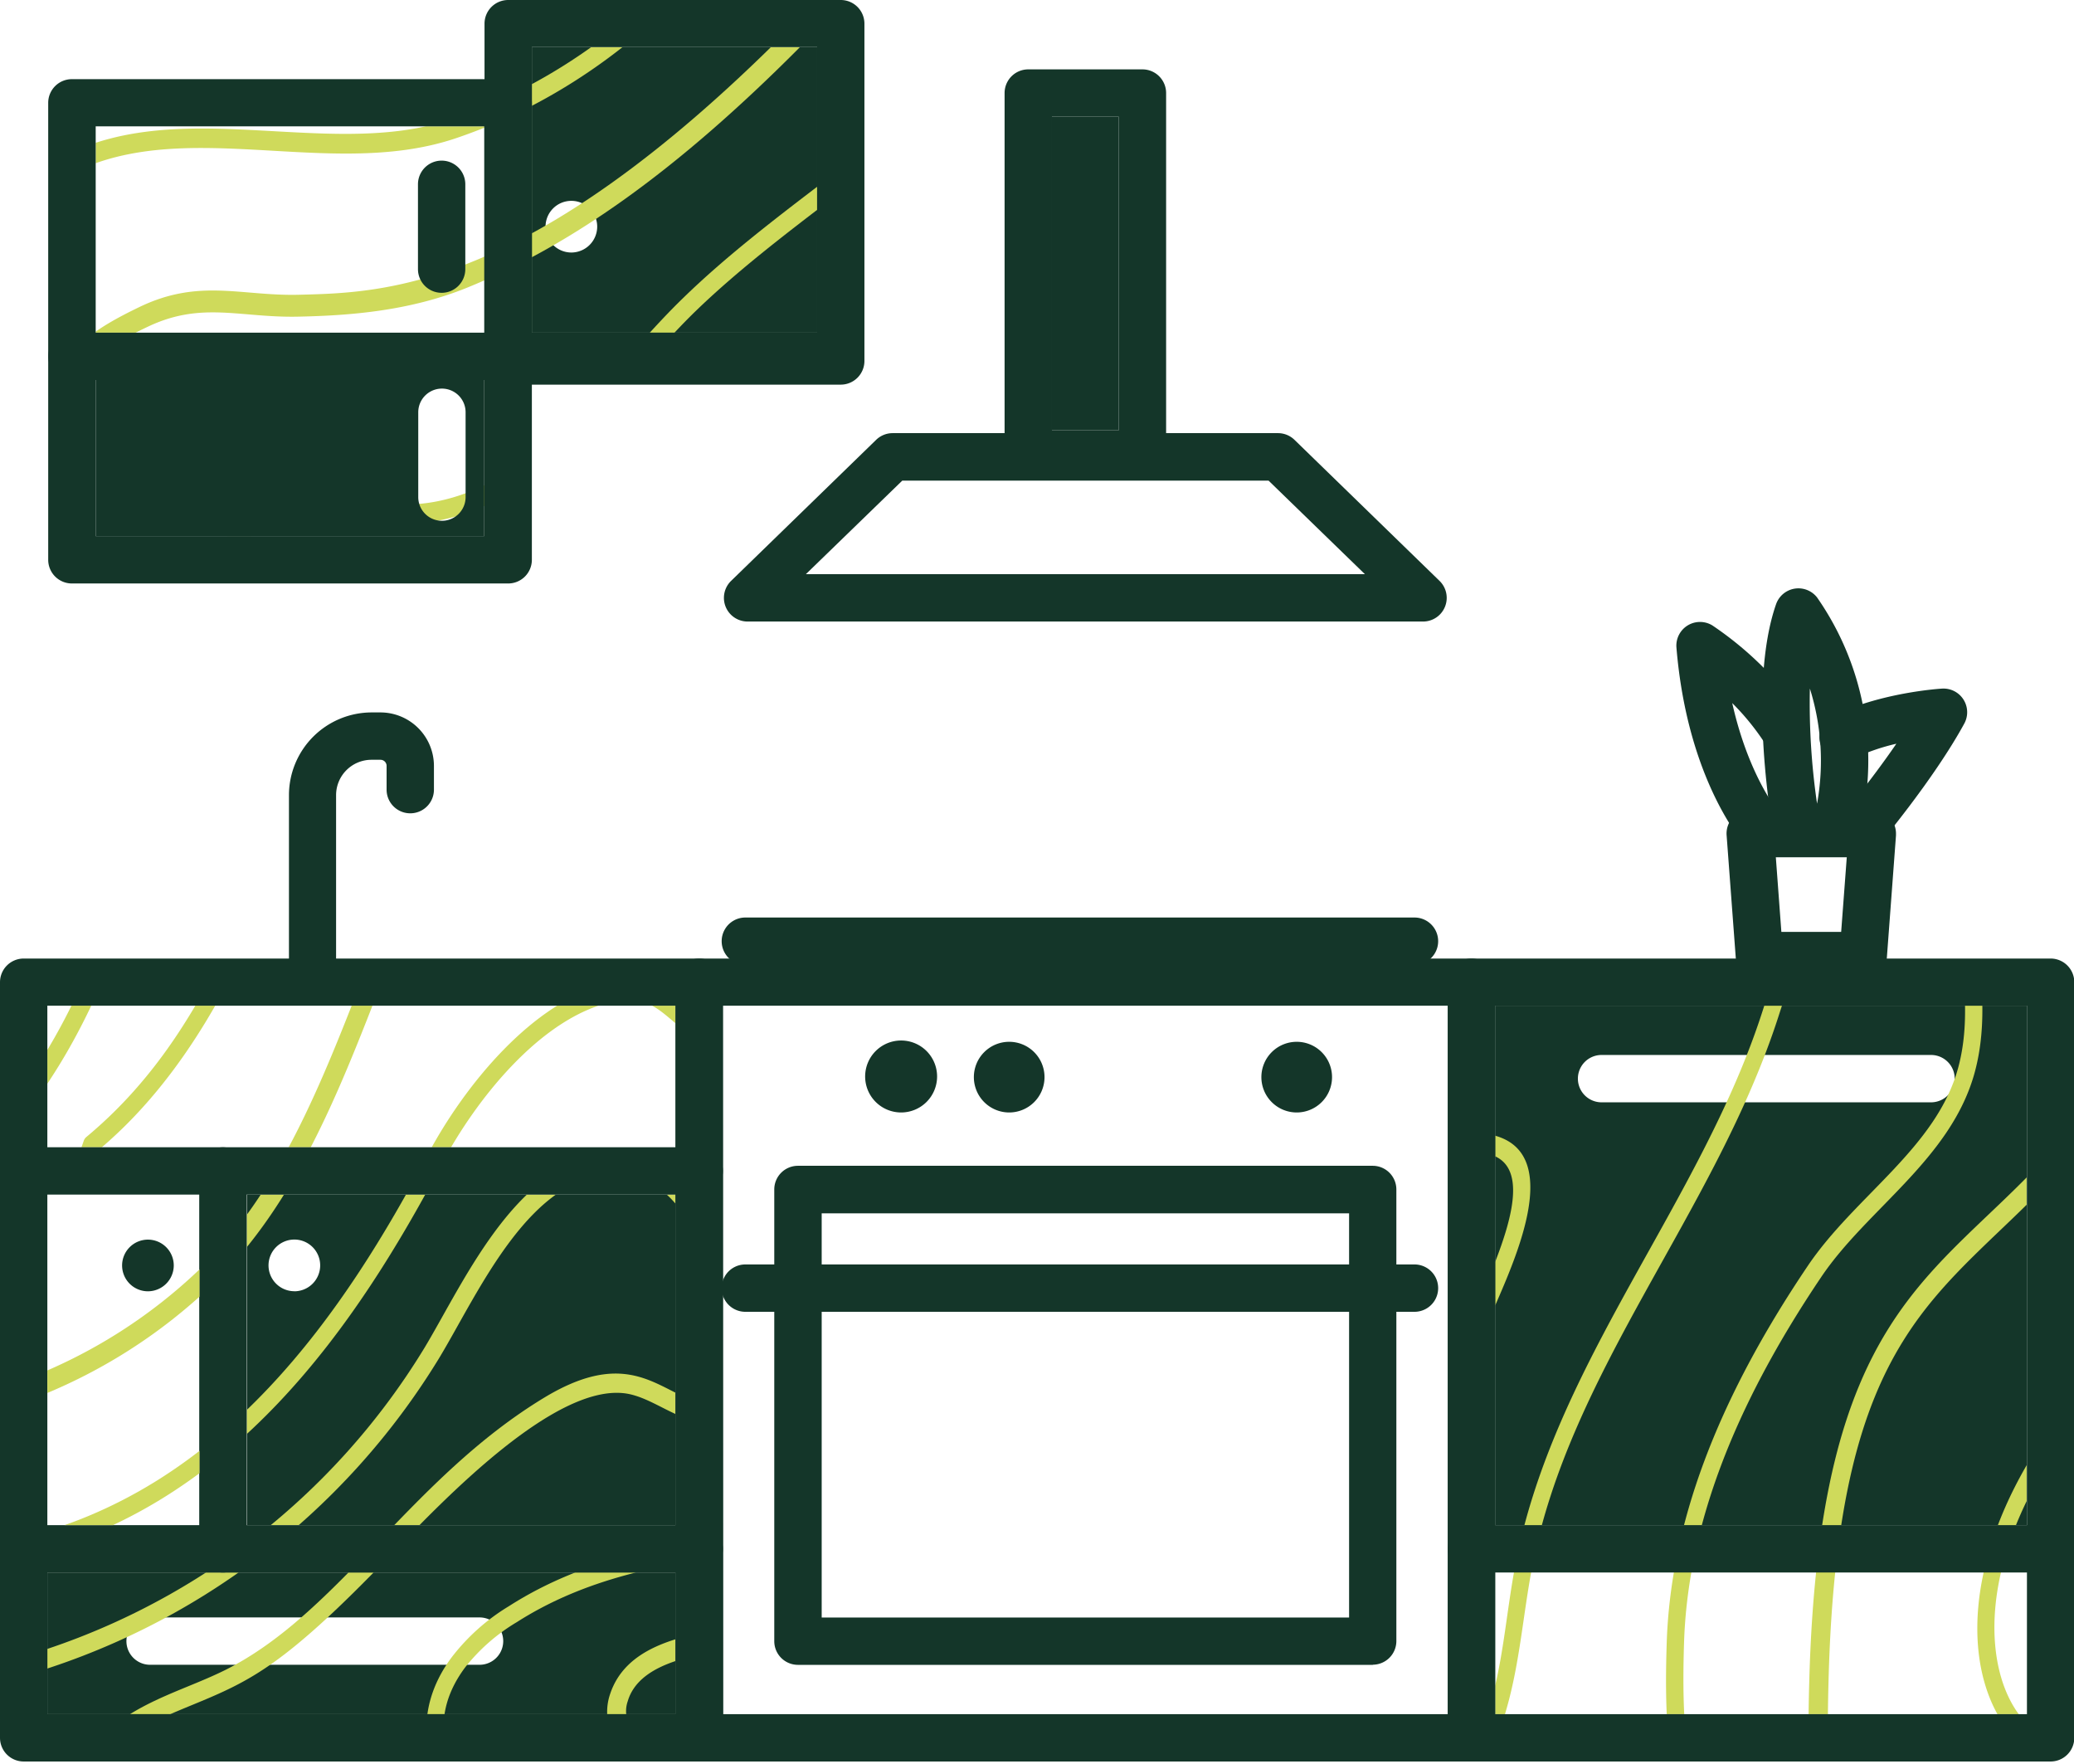 <svg xmlns="http://www.w3.org/2000/svg" xmlns:xlink="http://www.w3.org/1999/xlink" viewBox="0 0 288.25 245.18"><defs><clipPath id="a"><rect x="34.31" y="166.01" width="59.58" height="45.93" style="fill:none"/></clipPath><clipPath id="b"><polygon points="93.89 139.75 93.89 159.43 31.03 159.43 31.02 159.43 31.01 159.43 6.58 159.43 6.58 139.75 93.89 139.75" style="fill:none"/></clipPath><clipPath id="c"><rect x="6.58" y="218.52" width="87.31" height="19.68" style="fill:none"/></clipPath><clipPath id="d"><rect x="13.3" y="52.81" width="54.04" height="21.69" style="fill:none"/></clipPath><clipPath id="e"><polygon points="73.92 6.54 113.56 6.54 113.56 46.23 73.92 46.23 73.92 14.27 73.92 6.54" style="fill:none"/></clipPath><clipPath id="f"><rect x="13.3" y="17.56" width="54.04" height="28.67" style="fill:none"/></clipPath><clipPath id="g"><rect x="207.8" y="139.75" width="73.87" height="98.45" style="fill:none"/></clipPath><clipPath id="h"><rect x="6.58" y="166.01" width="21.15" height="45.93" style="fill:none"/></clipPath><clipPath id="i"><rect x="207.8" y="218.52" width="73.87" height="19.68" style="fill:none"/></clipPath><clipPath id="j"><rect x="207.8" y="139.75" width="73.87" height="72.19" style="fill:none"/></clipPath></defs><title>icon-bucatarie</title><path d="M73.92,6.54V46.23h39.65V6.54Zm5.46,28.55A3.59,3.59,0,1,1,83,31.5h0a3.6,3.6,0,0,1-3.6,3.59Z" style="fill:#143629"/><path d="M34.31,166v45.93H93.89V166Zm6.6,13.43a3.59,3.59,0,1,1,3.59-3.59h0A3.6,3.6,0,0,1,40.91,179.44Z" style="fill:#143629"/><path d="M6.58,218.52V238.2H93.89V218.52Zm60.07,12.82H20.86a3.29,3.29,0,0,1,0-6.58H66.65a3.29,3.29,0,1,1,0,6.58Z" style="fill:#143629"/><g style="clip-path:url(#a)"><path d="M286.21,160.84l.21.93a1.21,1.21,0,0,1-.29,1.06c-16.23,17.59-30.74,21.41-32,70.93-.19,7.48-.21,14.74,1.67,21.32,2.07,7.23,6.46,12.62,11.75,14.41a32.16,32.16,0,0,0,6.31,1.49,1,1,0,0,1,.68,1.48l-.37.82a1,1,0,0,1-1,.63,34.82,34.82,0,0,1-6.54-1.56c-6.07-2-11.08-8.11-13.39-16.2-2-7-2-14.54-1.79-22.28,1.35-51.57,17.38-56,33.24-73.43a.9.9,0,0,1,1.52.4Z" style="fill:#cfda5b"/><path d="M27.84,176.29c10.87-10.47,16.87-25.78,22.73-40.88C60,111.1,61.2,107.63,75.87,105.93c9.06-1,13.76,3.16,21.36,5.56,11.18,3.5,30.29,9.79,75.74-12.58,15.72-7.73,32.78-18.18,37.59-36a1,1,0,0,1,1.18-.79l.18.06.72.36a1,1,0,0,1,.48,1.21c-5.1,18.82-22.74,29.83-39.19,37.92-21.06,10.36-38.29,15.59-54.22,16.45-8.63.46-16.65-1.62-23.36-3.71C88.58,112,84.29,108,76,108.94c-10.69,1.24-12.8,3.51-16.75,12.31-8.58,19.13-14.3,42.43-29.71,57.25A74.76,74.76,0,0,1,3.9,194.63a.94.94,0,0,1-1.2-1.12,5.92,5.92,0,0,1,.14-.94,1.13,1.13,0,0,1,.69-.89A72.18,72.18,0,0,0,27.84,176.29Z" style="fill:#cfda5b"/><path d="M284.61,243a1,1,0,0,1-1.15.82l-.17,0c-6.11-2.72-11.22-13.41-6.83-28.29,2.49-8.42,6.92-15.21,12-22a.92.92,0,0,1,1.69.55v.8a1.21,1.21,0,0,1-.24.74,99.83,99.83,0,0,0-5.87,8.62c-11.19,18.7-6.86,33.74.14,37.07a1,1,0,0,1,.5,1.21Z" style="fill:#cfda5b"/><path d="M11.32,159.44l.32-.91A1.17,1.17,0,0,1,12,158c16.94-14.08,21.78-33.59,30.77-50,6.67-12.18,14.46-20.1,23.16-23.52,20.92-8.23,39.37,10.73,59.12,10.8,31.9.12,59.8-21.37,67.41-39.72a1,1,0,0,1,1.19-.62l.46.15a1,1,0,0,1,.54,1.43c-8,19.29-36.76,41.55-69.77,41.43-20.42-.07-38.35-18.81-58.28-11-15,5.91-23.13,24.25-28.73,36.63-4.59,10.13-11.4,26-25.11,37C12,161.29,11,160.44,11.32,159.44Z" style="fill:#cfda5b"/><path d="M83.94,69.08l.75-.44a.93.93,0,0,1,.58-.12c18.39,2.34,31.24,6.49,46.24,4.72,14.15-1.68,28.61-9.26,35.25-23a1,1,0,0,1,1-.62h.49a1,1,0,0,1,.7,1.51C162,65.8,147,74,131.62,75.83,116,77.68,101.94,73.18,84.19,71a1.08,1.08,0,0,1-.25-1.94Z" style="fill:#cfda5b"/><path d="M112.32,56.15c10.83,1.46,22.18,1.7,30.82-6.4a1,1,0,0,1,.57-.27l.89-.08c.9-.07,1.32,1.14.64,1.83-9.29,9.36-22.42,9.14-34.43,7.43-1-.14-1-1.73,0-2.08l1.14-.39A.89.89,0,0,1,112.32,56.15Z" style="fill:#cfda5b"/><path d="M1,215.61v-.56A1.12,1.12,0,0,1,1.79,214c29.42-6.62,46.25-32,57.68-53.59,5-9.43,14.56-21.3,25.11-23.73,7.89-1.82,9.41,3.39,15,6.24,5.21,2.66,12.27,2.91,19.36.7,9.94-3.11,19.06-9.93,28.79-14.53,28.84-13.65,70.1-16.11,84.86-52.31a1,1,0,0,1,1.29-.58l.17.08.43.33a1.1,1.1,0,0,1,.28,1.27c-15.35,37.35-57.6,40.09-86.21,53.64-9.64,4.55-18.81,11.43-29.1,14.65-7.63,2.38-15.28,2.09-21-.82-6.13-3.12-6.84-7.63-13.58-6.08-9.72,2.25-18.68,13.44-23.4,22.35-11.72,22.15-29,48.19-59.5,55a.93.93,0,0,1-1-1Z" style="fill:#cfda5b"/><path d="M-3.22,124.67c6.91-13.39,7.67-29.84,8.31-46C6.19,52.61,6.17,49,19.51,42.6c8.24-3.91,14-1.45,22-1.64,11.71-.3,31.82-.52,67.61-36.37C121.5-7.81,134.27-23.21,133-41.66a1,1,0,0,1,.86-1.12H134l.8.11a1,1,0,0,1,.85,1C137-22.22,123.81-6.11,110.86,6.87,94.28,23.48,79.66,34,64.86,40c-8,3.23-16.28,3.85-23.31,4-8.14.2-13.49-2.18-21,1.4C10.83,50,9.55,52.8,8.68,62.41c-1.94,20.88.17,44.78-9.63,63.78a74.76,74.76,0,0,1-19,23.56.94.94,0,0,1-1.32-.19.94.94,0,0,1-.18-.48l-.17-.93a1.13,1.13,0,0,1,.34-1.06A72.18,72.18,0,0,0-3.22,124.67Z" style="fill:#cfda5b"/><path d="M-24.29,114.08v-1a1.17,1.17,0,0,1,.17-.59c11.48-18.8,9.76-38.83,13-57.27C-8.75,41.54-3.93,31.53,3.2,25.48c17.14-14.55,40.73-2.57,59.44-8.88,30.2-10.16,49.67-39.51,51-59.31a1,1,0,0,1,.93-1H115a1,1,0,0,1,1,1,1,1,0,0,1,0,.18c-1.38,20.83-21.4,51.2-52.67,61.75C44,25.74,21,13.79,4.63,27.66c-12.31,10.45-14.06,30.43-15.36,44-1.07,11.07-2.41,28.24-11.82,43.12a1,1,0,0,1-1.41.07A1,1,0,0,1-24.29,114.08Z" style="fill:#cfda5b"/><path d="M15.26,5.1l.57-.66a.93.93,0,0,1,.51-.31C34.5.4,48,.18,61.62-6.34c12.85-6.16,24.09-18,25.93-33.14a1,1,0,0,1,.74-.91l.48-.11a1,1,0,0,1,1.16.81,1,1,0,0,1,0,.39C88.11-23.18,76.49-10.54,62.56-3.87,48.38,2.92,33.62,3.21,16.12,6.9,15.21,7.11,14.61,5.86,15.26,5.1Z" style="fill:#cfda5b"/><path d="M-16,170.59l-.17-.53a1.12,1.12,0,0,1,.44-1.29C10,153,17.71,123.56,21.6,99.43c1.68-10.53,6.9-24.86,16.1-30.57,6.88-4.27,10,.17,16.25,1.05,5.79.83,12.55-1.21,18.54-5.59,8.4-6.15,14.83-15.55,22.55-23,22.89-22.24,61.14-37.89,63.42-76.91a1,1,0,0,1,1-1,1,1,0,0,1,.27,0l.51.18a1.1,1.1,0,0,1,.68,1.11C158.42,5,119.31,21.29,96.62,43.29,89,50.71,82.51,60.18,73.81,66.55c-6.45,4.72-13.79,6.91-20.13,6-6.81-1-8.94-5-14.81-1.36C30.39,76.46,25.53,90,23.94,99.9,20,124.65,12,154.9-14.61,171.15a.93.93,0,0,1-1.27-.36A.93.93,0,0,1-16,170.59Z" style="fill:#cfda5b"/><path d="M27.71,308.65a.88.88,0,0,1-1.21-.27l-.28-.43a1.17,1.17,0,0,1,.39-1.59c6.46-3.88,9.11-4.46,17-4.17,17.61.63,21.39,1.56,33,5,18.84,5.63,23.39,5,35.6.48,5.06-1.88,10.3-3.81,15.66-3.47,5.53.35,10.5,3.13,15.59,4.45,16,4.16,33.16-5.61,45.67-12.59,14.8-8.27,15.61-8.8,24.66-8.74a40.82,40.82,0,0,0,6.88-.36c18.41-3,17.83-16.18,12.87-35.37-2.05-7.94-2.13-15.82-1.9-23.15.5-16.54,6.92-33.73,19.61-52.53,6.56-9.73,17.91-16.43,20.91-27.56,1.91-7.08.47-14.35-.22-21.87-.11-1.16,1.33-1.73,1.82-.73l.1.2a7.79,7.79,0,0,1,.73,2.58c.73,6.73,1.71,13.61-.12,20.42-3.25,12.06-14.94,19-21.32,28.46-12.36,18.32-18.61,35-19.1,50.94-.22,7.11-.14,14.75,1.82,22.35,2.67,10.36,5.13,22.08.36,30-2.87,4.75-7.89,7.66-15.35,8.89a42.06,42.06,0,0,1-7.26.39c-8.44,0-8.83.24-23.52,8.44-12.16,6.81-30.26,17.29-47.39,12.87-5.18-1.34-10-4-15.19-4.39-8.15-.52-16.11,4.75-24.71,6.41-13.29,2.54-25.89-4-38.33-6.53-6.9-1.41-14.14-1.67-21.13-1.92C36.08,304.6,33.78,305,27.71,308.65Z" style="fill:#cfda5b"/><path d="M20.58,296.59a.88.88,0,0,1-1.2-.33l0,0-.24-.46a1.17,1.17,0,0,1,.47-1.52,58.52,58.52,0,0,1,13.83-5.85,109.67,109.67,0,0,1,36.74-2.65c14.45,1.38,30,0,44.66-.42,32-.84,81.66-13.54,92.07-47.8,2-6.41,2.42-13.41,3.68-20,5.33-28.13,25.75-50.25,34.38-77.08,3.27-10.18,12.27-34.51,5.7-44.19-6.43-9.51-36.92,30.48-41.07,35-5.66,6.16-12.31,13.05-19.73,16.89-14.6,7.55-26.1-8.09-46.38,9-5.95,5-11.1,11.12-17.06,16.27-3.82,3.3-13.59,10.5-21.84,6.14-8-4.24-8.9-16.1-18.72-16.41-12.1-.39-19.32,16.41-24.86,25.58A100.36,100.36,0,0,1,2.51,233.1a.91.91,0,0,1-1.14-.88v-.54a1.14,1.14,0,0,1,.79-1.18A97.64,97.64,0,0,0,59,187.29c5.69-9.46,13.39-27.31,27.06-26.87,11.19.36,12.35,12.81,19.65,16.66,7.05,3.73,15.84-2.8,19.28-5.79,11.89-10.27,22.41-26.93,42.07-25.16,15.22,1.4,19.23,6.81,40.88-16.75C214.1,122.65,244,82,252.6,94.54c7.33,10.81-1.59,34.76-5.4,46.63-8.75,27.22-29.08,49.22-34.28,76.71-1.28,6.72-1.73,13.68-3.76,20.33C198.33,273.86,148,287.11,114.71,288c-3.93.1-8,.28-11.91.46-10.95.48-22.27,1-33,0a107.72,107.72,0,0,0-36,2.6A55.46,55.46,0,0,0,20.58,296.59Z" style="fill:#cfda5b"/><path d="M118.28,252.16c6.75-1.38,14.55-3.18,21.78-7,7.76-4.16,13.79-10.36,17-17.43s3.29-16.44.14-23.06c-4-8.43-13.55-5.47-21.46-.34-18.26,11.84-43.5,5.11-65,18.86a28.75,28.75,0,0,0-7.88,7C57,237.93,58.58,246.9,65.71,252,80.6,262.51,101.5,255.62,118.28,252.16Zm-51.2-2.51c-5.94-4.24-7.37-11.36-2.43-17.95a26.16,26.16,0,0,1,7.17-6.28c20.77-13.27,46.23-6.68,65-18.87,6.46-4.18,14.89-7.48,18.19-.58,2.77,5.81,2.82,14-.14,20.63s-8.55,12.23-15.78,16.11c-8.85,4.74-18,6.07-28.07,8.35-14.89,3.38-31.81,7.23-43.94-1.42Z" style="fill:#cfda5b"/><path d="M84.8,235.39c2.15-6.45,9.45-7.91,15.11-9s10.56-1,14.2.23a6,6,0,0,1,3.82,7.39c-1.69,5.71-11.78,8.54-17,9.69-6,1.32-13.4,2.59-15.83-2.59A7.64,7.64,0,0,1,84.8,235.39Zm28.36-5.9c-3.25-1.12-7.61-1.16-13-.14-4.39.83-11.44,2-12.92,7.07a4.11,4.11,0,0,0,1.49,4.69c1,.6,2.62.85,4.94.78,4.57-.14,19.93-3.54,21.63-8.48a3.11,3.11,0,0,0-2.06-3.89l-.08,0Z" style="fill:#cfda5b"/><path d="M15,240.46c4.89-4.26,11-5.74,16.38-8.43,15.76-7.93,25.71-26.59,44.29-37.83,10.46-6.32,14.87-2.07,19.63,0,7.68,3.32,21.48,3.29,30.14-.08,13.83-5.37,29.06-34.26,45.64-27.75,5.93,2.33,10.19,5.4,16.67,4.54,8.5-1.12,10.47-15.52,19.83-13.15,10.71,2.72,1.61,20-.6,25.63-4.54,11.65-10.3,22.84-15.56,33.16-7.84,15.36-20.49,36.65-39.69,44.14A165.33,165.33,0,0,1,89,272.29c-21.13-.32-35.82-4.09-60.13,4.34-7.36,2.57-12.41,1-17.44-5.46-3.13-4-4.52-9.76-3.82-15.74A23.47,23.47,0,0,1,15,240.46Zm191.89-80.09c-7.36-1.87-9.33,11.92-19,13.2-7.17.94-11.88-2.37-17.73-4.67-14.76-5.79-29.71,22.17-44,27.74-9.13,3.55-23.69,3.57-31.81.06-2.45-1.06-4.62-2.52-7-3-9.89-1.91-25.75,14.75-33.35,22.68-14.43,15-19.13,17.19-27.13,20.48-3.78,1.56-7.36,3-10.37,5.65C9.21,248.87,7.65,262,13.35,269.3c4.55,5.84,8.86,7,15.43,4.58,22.63-8.34,42.29-4.59,60.47-4.31a163.09,163.09,0,0,0,61.92-11.4c17.33-6.75,29.36-25.38,38.42-43.11,13.08-25.61,13-27.41,16.47-35.42,3-7.18,7.37-17.61.84-19.27Z" style="fill:#cfda5b"/></g><g style="clip-path:url(#b)"><path d="M286.21,160.84l.21.93a1.21,1.21,0,0,1-.29,1.06c-16.23,17.59-30.74,21.41-32,70.93-.19,7.48-.21,14.74,1.67,21.32,2.07,7.23,6.46,12.62,11.75,14.41a32.16,32.16,0,0,0,6.31,1.49,1,1,0,0,1,.68,1.48l-.37.82a1,1,0,0,1-1,.63,34.82,34.82,0,0,1-6.54-1.56c-6.07-2-11.08-8.11-13.39-16.2-2-7-2-14.54-1.79-22.28,1.35-51.57,17.38-56,33.24-73.43a.9.9,0,0,1,1.52.4Z" style="fill:#cfda5b"/><path d="M27.84,176.29c10.87-10.47,16.87-25.78,22.73-40.88C60,111.1,61.2,107.63,75.87,105.93c9.06-1,13.76,3.16,21.36,5.56,11.18,3.5,30.29,9.79,75.74-12.58,15.72-7.73,32.78-18.18,37.59-36a1,1,0,0,1,1.18-.79l.18.06.72.36a1,1,0,0,1,.48,1.21c-5.1,18.82-22.74,29.83-39.19,37.92-21.06,10.36-38.29,15.59-54.22,16.45-8.63.46-16.65-1.62-23.36-3.71C88.58,112,84.29,108,76,108.94c-10.69,1.24-12.8,3.51-16.75,12.31-8.58,19.13-14.3,42.43-29.71,57.25A74.76,74.76,0,0,1,3.9,194.63a.94.94,0,0,1-1.2-1.12,5.92,5.92,0,0,1,.14-.94,1.13,1.13,0,0,1,.69-.89A72.18,72.18,0,0,0,27.84,176.29Z" style="fill:#cfda5b"/><path d="M284.61,243a1,1,0,0,1-1.15.82l-.17,0c-6.11-2.72-11.22-13.41-6.83-28.29,2.49-8.42,6.92-15.21,12-22a.92.92,0,0,1,1.69.55v.8a1.21,1.21,0,0,1-.24.74,99.83,99.83,0,0,0-5.87,8.62c-11.19,18.7-6.86,33.74.14,37.07a1,1,0,0,1,.5,1.21Z" style="fill:#cfda5b"/><path d="M11.32,159.44l.32-.91A1.17,1.17,0,0,1,12,158c16.94-14.08,21.78-33.59,30.77-50,6.67-12.18,14.46-20.1,23.16-23.52,20.92-8.23,39.37,10.73,59.12,10.8,31.9.12,59.8-21.37,67.41-39.72a1,1,0,0,1,1.19-.62l.46.15a1,1,0,0,1,.54,1.43c-8,19.29-36.76,41.55-69.77,41.43-20.42-.07-38.35-18.81-58.28-11-15,5.91-23.13,24.25-28.73,36.63-4.59,10.13-11.4,26-25.11,37C12,161.29,11,160.44,11.32,159.44Z" style="fill:#cfda5b"/><path d="M83.94,69.08l.75-.44a.93.93,0,0,1,.58-.12c18.39,2.34,31.24,6.49,46.24,4.72,14.15-1.68,28.61-9.26,35.25-23a1,1,0,0,1,1-.62h.49a1,1,0,0,1,.7,1.51C162,65.8,147,74,131.62,75.83,116,77.68,101.94,73.18,84.19,71a1.08,1.08,0,0,1-.25-1.94Z" style="fill:#cfda5b"/><path d="M112.32,56.15c10.83,1.46,22.18,1.7,30.82-6.4a1,1,0,0,1,.57-.27l.89-.08c.9-.07,1.32,1.14.64,1.83-9.29,9.36-22.42,9.14-34.43,7.43-1-.14-1-1.73,0-2.08l1.14-.39A.89.89,0,0,1,112.32,56.15Z" style="fill:#cfda5b"/><path d="M1,215.61v-.56A1.12,1.12,0,0,1,1.79,214c29.42-6.62,46.25-32,57.68-53.59,5-9.43,14.56-21.3,25.11-23.73,7.89-1.82,9.41,3.39,15,6.24,5.21,2.66,12.27,2.91,19.36.7,9.94-3.11,19.06-9.93,28.79-14.53,28.84-13.65,70.1-16.11,84.86-52.31a1,1,0,0,1,1.29-.58l.17.08.43.33a1.1,1.1,0,0,1,.28,1.27c-15.35,37.35-57.6,40.09-86.21,53.64-9.64,4.55-18.81,11.43-29.1,14.65-7.63,2.38-15.28,2.09-21-.82-6.13-3.12-6.84-7.63-13.58-6.08-9.72,2.25-18.68,13.44-23.4,22.35-11.72,22.15-29,48.19-59.5,55a.93.93,0,0,1-1-1Z" style="fill:#cfda5b"/><path d="M-3.22,124.67c6.91-13.39,7.67-29.84,8.31-46C6.19,52.61,6.17,49,19.51,42.6c8.24-3.91,14-1.45,22-1.64,11.71-.3,31.82-.52,67.61-36.37C121.5-7.81,134.27-23.21,133-41.66a1,1,0,0,1,.86-1.12H134l.8.11a1,1,0,0,1,.85,1C137-22.22,123.81-6.11,110.86,6.87,94.28,23.48,79.66,34,64.86,40c-8,3.23-16.28,3.85-23.31,4-8.14.2-13.49-2.18-21,1.4C10.83,50,9.55,52.8,8.68,62.41c-1.94,20.88.17,44.78-9.63,63.78a74.76,74.76,0,0,1-19,23.56.94.94,0,0,1-1.32-.19.94.94,0,0,1-.18-.48l-.17-.93a1.13,1.13,0,0,1,.34-1.06A72.18,72.18,0,0,0-3.22,124.67Z" style="fill:#cfda5b"/><path d="M-24.29,114.08v-1a1.17,1.17,0,0,1,.17-.59c11.48-18.8,9.76-38.83,13-57.27C-8.75,41.54-3.93,31.53,3.2,25.48c17.14-14.55,40.73-2.57,59.44-8.88,30.2-10.16,49.67-39.51,51-59.31a1,1,0,0,1,.93-1H115a1,1,0,0,1,1,1,1,1,0,0,1,0,.18c-1.38,20.83-21.4,51.2-52.67,61.75C44,25.74,21,13.79,4.63,27.66c-12.31,10.45-14.06,30.43-15.36,44-1.07,11.07-2.41,28.24-11.82,43.12a1,1,0,0,1-1.41.07A1,1,0,0,1-24.29,114.08Z" style="fill:#cfda5b"/><path d="M15.26,5.1l.57-.66a.93.93,0,0,1,.51-.31C34.5.4,48,.18,61.62-6.34c12.85-6.16,24.09-18,25.93-33.14a1,1,0,0,1,.74-.91l.48-.11a1,1,0,0,1,1.16.81,1,1,0,0,1,0,.39C88.11-23.18,76.49-10.54,62.56-3.87,48.38,2.92,33.62,3.21,16.12,6.9,15.21,7.11,14.61,5.86,15.26,5.1Z" style="fill:#cfda5b"/><path d="M-16,170.59l-.17-.53a1.12,1.12,0,0,1,.44-1.29C10,153,17.71,123.56,21.6,99.43c1.68-10.53,6.9-24.86,16.1-30.57,6.88-4.27,10,.17,16.25,1.05,5.79.83,12.55-1.21,18.54-5.59,8.4-6.15,14.83-15.55,22.55-23,22.89-22.24,61.14-37.89,63.42-76.91a1,1,0,0,1,1-1,1,1,0,0,1,.27,0l.51.18a1.1,1.1,0,0,1,.68,1.11C158.42,5,119.31,21.29,96.62,43.29,89,50.71,82.51,60.18,73.81,66.55c-6.45,4.72-13.79,6.91-20.13,6-6.81-1-8.94-5-14.81-1.36C30.39,76.46,25.53,90,23.94,99.9,20,124.65,12,154.9-14.61,171.15a.93.93,0,0,1-1.27-.36A.93.93,0,0,1-16,170.59Z" style="fill:#cfda5b"/><path d="M27.71,308.65a.88.88,0,0,1-1.21-.27l-.28-.43a1.17,1.17,0,0,1,.39-1.59c6.46-3.88,9.11-4.46,17-4.17,17.61.63,21.39,1.56,33,5,18.84,5.63,23.39,5,35.6.48,5.06-1.88,10.3-3.81,15.66-3.47,5.53.35,10.5,3.13,15.59,4.45,16,4.16,33.16-5.61,45.67-12.59,14.8-8.27,15.61-8.8,24.66-8.74a40.82,40.82,0,0,0,6.88-.36c18.41-3,17.83-16.18,12.87-35.37-2.05-7.94-2.13-15.82-1.9-23.15.5-16.54,6.92-33.73,19.61-52.53,6.56-9.73,17.91-16.43,20.91-27.56,1.91-7.08.47-14.35-.22-21.87-.11-1.16,1.33-1.73,1.82-.73l.1.2a7.79,7.79,0,0,1,.73,2.58c.73,6.73,1.71,13.61-.12,20.42-3.25,12.06-14.94,19-21.32,28.46-12.36,18.32-18.61,35-19.1,50.94-.22,7.11-.14,14.75,1.82,22.35,2.67,10.36,5.13,22.08.36,30-2.87,4.75-7.89,7.66-15.35,8.89a42.06,42.06,0,0,1-7.26.39c-8.44,0-8.83.24-23.52,8.44-12.16,6.81-30.26,17.29-47.39,12.87-5.18-1.34-10-4-15.19-4.39-8.15-.52-16.11,4.75-24.71,6.41-13.29,2.54-25.89-4-38.33-6.53-6.9-1.41-14.14-1.67-21.13-1.92C36.08,304.6,33.78,305,27.71,308.65Z" style="fill:#cfda5b"/><path d="M20.58,296.59a.88.88,0,0,1-1.2-.33l0,0-.24-.46a1.17,1.17,0,0,1,.47-1.52,58.52,58.52,0,0,1,13.83-5.85,109.67,109.67,0,0,1,36.74-2.65c14.45,1.38,30,0,44.66-.42,32-.84,81.66-13.54,92.07-47.8,2-6.41,2.42-13.41,3.68-20,5.33-28.13,25.75-50.25,34.38-77.08,3.27-10.18,12.27-34.51,5.7-44.19-6.43-9.51-36.92,30.48-41.07,35-5.66,6.16-12.31,13.05-19.73,16.89-14.6,7.55-26.1-8.09-46.38,9-5.95,5-11.1,11.12-17.06,16.27-3.82,3.3-13.59,10.5-21.84,6.14-8-4.24-8.9-16.1-18.72-16.41-12.1-.39-19.32,16.41-24.86,25.58A100.36,100.36,0,0,1,2.51,233.1a.91.91,0,0,1-1.14-.88v-.54a1.14,1.14,0,0,1,.79-1.18A97.64,97.64,0,0,0,59,187.29c5.69-9.46,13.39-27.31,27.06-26.87,11.19.36,12.35,12.81,19.65,16.66,7.05,3.73,15.84-2.8,19.28-5.79,11.89-10.27,22.41-26.93,42.07-25.16,15.22,1.4,19.23,6.81,40.88-16.75C214.1,122.65,244,82,252.6,94.54c7.33,10.81-1.59,34.76-5.4,46.63-8.75,27.22-29.08,49.22-34.28,76.71-1.28,6.72-1.73,13.68-3.76,20.33C198.33,273.86,148,287.11,114.71,288c-3.93.1-8,.28-11.91.46-10.95.48-22.27,1-33,0a107.72,107.72,0,0,0-36,2.6A55.46,55.46,0,0,0,20.58,296.59Z" style="fill:#cfda5b"/><path d="M118.28,252.16c6.75-1.38,14.55-3.18,21.78-7,7.76-4.16,13.79-10.36,17-17.43s3.29-16.44.14-23.06c-4-8.43-13.55-5.47-21.46-.34-18.26,11.84-43.5,5.11-65,18.86a28.75,28.75,0,0,0-7.88,7C57,237.93,58.58,246.9,65.71,252,80.6,262.51,101.5,255.62,118.28,252.16Zm-51.2-2.51c-5.94-4.24-7.37-11.36-2.43-17.95a26.16,26.16,0,0,1,7.17-6.28c20.77-13.27,46.23-6.68,65-18.87,6.46-4.18,14.89-7.48,18.19-.58,2.77,5.81,2.82,14-.14,20.63s-8.55,12.23-15.78,16.11c-8.85,4.74-18,6.07-28.07,8.35-14.89,3.38-31.81,7.23-43.94-1.42Z" style="fill:#cfda5b"/><path d="M84.8,235.39c2.15-6.45,9.45-7.91,15.11-9s10.56-1,14.2.23a6,6,0,0,1,3.82,7.39c-1.69,5.71-11.78,8.54-17,9.69-6,1.32-13.4,2.59-15.83-2.59A7.64,7.64,0,0,1,84.8,235.39Zm28.36-5.9c-3.25-1.12-7.61-1.16-13-.14-4.39.83-11.44,2-12.92,7.07a4.11,4.11,0,0,0,1.49,4.69c1,.6,2.62.85,4.94.78,4.57-.14,19.93-3.54,21.63-8.48a3.11,3.11,0,0,0-2.06-3.89l-.08,0Z" style="fill:#cfda5b"/><path d="M15,240.46c4.89-4.26,11-5.74,16.38-8.43,15.76-7.93,25.71-26.59,44.29-37.83,10.46-6.32,14.87-2.07,19.63,0,7.68,3.32,21.48,3.29,30.14-.08,13.83-5.37,29.06-34.26,45.64-27.75,5.93,2.33,10.19,5.4,16.67,4.54,8.5-1.12,10.47-15.52,19.83-13.15,10.71,2.72,1.61,20-.6,25.63-4.54,11.65-10.3,22.84-15.56,33.16-7.84,15.36-20.49,36.65-39.69,44.14A165.33,165.33,0,0,1,89,272.29c-21.13-.32-35.82-4.09-60.13,4.34-7.36,2.57-12.41,1-17.44-5.46-3.13-4-4.52-9.76-3.82-15.74A23.47,23.47,0,0,1,15,240.46Zm191.89-80.09c-7.36-1.87-9.33,11.92-19,13.2-7.17.94-11.88-2.37-17.73-4.67-14.76-5.79-29.71,22.17-44,27.74-9.13,3.55-23.69,3.57-31.81.06-2.45-1.06-4.62-2.52-7-3-9.89-1.91-25.75,14.75-33.35,22.68-14.43,15-19.13,17.19-27.13,20.48-3.78,1.56-7.36,3-10.37,5.65C9.21,248.87,7.65,262,13.35,269.3c4.55,5.84,8.86,7,15.43,4.58,22.63-8.34,42.29-4.59,60.47-4.31a163.09,163.09,0,0,0,61.92-11.4c17.33-6.75,29.36-25.38,38.42-43.11,13.08-25.61,13-27.41,16.47-35.42,3-7.18,7.37-17.61.84-19.27Z" style="fill:#cfda5b"/></g><g style="clip-path:url(#c)"><path d="M286.21,160.84l.21.93a1.21,1.21,0,0,1-.29,1.06c-16.23,17.59-30.74,21.41-32,70.93-.19,7.48-.21,14.74,1.67,21.32,2.07,7.23,6.46,12.62,11.75,14.41a32.16,32.16,0,0,0,6.31,1.49,1,1,0,0,1,.68,1.48l-.37.82a1,1,0,0,1-1,.63,34.82,34.82,0,0,1-6.54-1.56c-6.07-2-11.08-8.11-13.39-16.2-2-7-2-14.54-1.79-22.28,1.35-51.57,17.38-56,33.24-73.43a.9.9,0,0,1,1.52.4Z" style="fill:#cfda5b"/><path d="M27.84,176.29c10.87-10.47,16.87-25.78,22.73-40.88C60,111.1,61.2,107.63,75.87,105.93c9.06-1,13.76,3.16,21.36,5.56,11.18,3.5,30.29,9.79,75.74-12.58,15.72-7.73,32.78-18.18,37.59-36a1,1,0,0,1,1.18-.79l.18.06.72.36a1,1,0,0,1,.48,1.21c-5.1,18.82-22.74,29.83-39.19,37.92-21.06,10.36-38.29,15.59-54.22,16.45-8.63.46-16.65-1.62-23.36-3.71C88.58,112,84.29,108,76,108.94c-10.69,1.24-12.8,3.51-16.75,12.31-8.58,19.13-14.3,42.43-29.71,57.25A74.76,74.76,0,0,1,3.9,194.63a.94.94,0,0,1-1.2-1.12,5.92,5.92,0,0,1,.14-.94,1.13,1.13,0,0,1,.69-.89A72.18,72.18,0,0,0,27.84,176.29Z" style="fill:#cfda5b"/><path d="M284.61,243a1,1,0,0,1-1.15.82l-.17,0c-6.11-2.72-11.22-13.41-6.83-28.29,2.49-8.42,6.92-15.21,12-22a.92.92,0,0,1,1.69.55v.8a1.21,1.21,0,0,1-.24.74,99.83,99.83,0,0,0-5.87,8.62c-11.19,18.7-6.86,33.74.14,37.07a1,1,0,0,1,.5,1.21Z" style="fill:#cfda5b"/><path d="M11.32,159.44l.32-.91A1.17,1.17,0,0,1,12,158c16.94-14.08,21.78-33.59,30.77-50,6.67-12.18,14.46-20.1,23.16-23.52,20.92-8.23,39.37,10.73,59.12,10.8,31.9.12,59.8-21.37,67.41-39.72a1,1,0,0,1,1.19-.62l.46.15a1,1,0,0,1,.54,1.43c-8,19.29-36.76,41.55-69.77,41.43-20.42-.07-38.35-18.81-58.28-11-15,5.91-23.13,24.25-28.73,36.63-4.59,10.13-11.4,26-25.11,37C12,161.29,11,160.44,11.32,159.44Z" style="fill:#cfda5b"/><path d="M83.94,69.08l.75-.44a.93.93,0,0,1,.58-.12c18.39,2.34,31.24,6.49,46.24,4.72,14.15-1.68,28.61-9.26,35.25-23a1,1,0,0,1,1-.62h.49a1,1,0,0,1,.7,1.51C162,65.8,147,74,131.62,75.83,116,77.68,101.94,73.18,84.19,71a1.08,1.08,0,0,1-.25-1.94Z" style="fill:#cfda5b"/><path d="M112.32,56.15c10.83,1.46,22.18,1.7,30.82-6.4a1,1,0,0,1,.57-.27l.89-.08c.9-.07,1.32,1.14.64,1.83-9.29,9.36-22.42,9.14-34.43,7.43-1-.14-1-1.73,0-2.08l1.14-.39A.89.89,0,0,1,112.32,56.15Z" style="fill:#cfda5b"/><path d="M1,215.61v-.56A1.12,1.12,0,0,1,1.79,214c29.42-6.62,46.25-32,57.68-53.59,5-9.43,14.56-21.3,25.11-23.73,7.89-1.82,9.41,3.39,15,6.24,5.21,2.66,12.27,2.91,19.36.7,9.94-3.11,19.06-9.93,28.79-14.53,28.84-13.65,70.1-16.11,84.86-52.31a1,1,0,0,1,1.29-.58l.17.08.43.33a1.1,1.1,0,0,1,.28,1.27c-15.35,37.35-57.6,40.09-86.21,53.64-9.64,4.55-18.81,11.43-29.1,14.65-7.63,2.38-15.28,2.09-21-.82-6.13-3.12-6.84-7.63-13.58-6.08-9.72,2.25-18.68,13.44-23.4,22.35-11.72,22.15-29,48.19-59.5,55a.93.93,0,0,1-1-1Z" style="fill:#cfda5b"/><path d="M-3.22,124.67c6.91-13.39,7.67-29.84,8.31-46C6.19,52.61,6.17,49,19.51,42.6c8.24-3.91,14-1.45,22-1.64,11.71-.3,31.82-.52,67.61-36.37C121.5-7.81,134.27-23.21,133-41.66a1,1,0,0,1,.86-1.12H134l.8.11a1,1,0,0,1,.85,1C137-22.22,123.81-6.11,110.86,6.87,94.28,23.48,79.66,34,64.86,40c-8,3.23-16.28,3.85-23.31,4-8.14.2-13.49-2.18-21,1.4C10.83,50,9.55,52.8,8.68,62.41c-1.94,20.88.17,44.78-9.63,63.78a74.76,74.76,0,0,1-19,23.56.94.94,0,0,1-1.32-.19.94.94,0,0,1-.18-.48l-.17-.93a1.13,1.13,0,0,1,.34-1.06A72.18,72.18,0,0,0-3.22,124.67Z" style="fill:#cfda5b"/><path d="M-24.29,114.08v-1a1.17,1.17,0,0,1,.17-.59c11.48-18.8,9.76-38.83,13-57.27C-8.75,41.54-3.93,31.53,3.2,25.48c17.14-14.55,40.73-2.57,59.44-8.88,30.2-10.16,49.67-39.51,51-59.31a1,1,0,0,1,.93-1H115a1,1,0,0,1,1,1,1,1,0,0,1,0,.18c-1.38,20.83-21.4,51.2-52.67,61.75C44,25.74,21,13.79,4.63,27.66c-12.31,10.45-14.06,30.43-15.36,44-1.07,11.07-2.41,28.24-11.82,43.12a1,1,0,0,1-1.41.07A1,1,0,0,1-24.29,114.08Z" style="fill:#cfda5b"/><path d="M15.26,5.1l.57-.66a.93.93,0,0,1,.51-.31C34.5.4,48,.18,61.62-6.34c12.85-6.16,24.09-18,25.93-33.14a1,1,0,0,1,.74-.91l.48-.11a1,1,0,0,1,1.16.81,1,1,0,0,1,0,.39C88.11-23.18,76.49-10.54,62.56-3.87,48.38,2.92,33.62,3.21,16.12,6.9,15.21,7.11,14.61,5.86,15.26,5.1Z" style="fill:#cfda5b"/><path d="M-16,170.59l-.17-.53a1.12,1.12,0,0,1,.44-1.29C10,153,17.71,123.56,21.6,99.43c1.68-10.53,6.9-24.86,16.1-30.57,6.88-4.27,10,.17,16.25,1.05,5.79.83,12.55-1.21,18.54-5.59,8.4-6.15,14.83-15.55,22.55-23,22.89-22.24,61.14-37.89,63.42-76.91a1,1,0,0,1,1-1,1,1,0,0,1,.27,0l.51.18a1.1,1.1,0,0,1,.68,1.11C158.42,5,119.31,21.29,96.62,43.29,89,50.71,82.51,60.18,73.81,66.55c-6.45,4.72-13.79,6.91-20.13,6-6.81-1-8.94-5-14.81-1.36C30.39,76.46,25.53,90,23.94,99.9,20,124.65,12,154.9-14.61,171.15a.93.93,0,0,1-1.27-.36A.93.93,0,0,1-16,170.59Z" style="fill:#cfda5b"/><path d="M27.71,308.65a.88.88,0,0,1-1.21-.27l-.28-.43a1.17,1.17,0,0,1,.39-1.59c6.46-3.88,9.11-4.46,17-4.17,17.61.63,21.39,1.56,33,5,18.84,5.63,23.39,5,35.6.48,5.06-1.88,10.3-3.81,15.66-3.47,5.53.35,10.5,3.13,15.59,4.45,16,4.16,33.16-5.61,45.67-12.59,14.8-8.27,15.61-8.8,24.66-8.74a40.82,40.82,0,0,0,6.88-.36c18.41-3,17.83-16.18,12.87-35.37-2.05-7.94-2.13-15.82-1.9-23.15.5-16.54,6.92-33.73,19.61-52.53,6.56-9.73,17.91-16.43,20.91-27.56,1.91-7.08.47-14.35-.22-21.87-.11-1.16,1.33-1.73,1.82-.73l.1.2a7.79,7.79,0,0,1,.73,2.58c.73,6.73,1.71,13.61-.12,20.42-3.25,12.06-14.94,19-21.32,28.46-12.36,18.32-18.61,35-19.1,50.94-.22,7.11-.14,14.75,1.82,22.35,2.67,10.36,5.13,22.08.36,30-2.87,4.75-7.89,7.66-15.35,8.89a42.06,42.06,0,0,1-7.26.39c-8.44,0-8.83.24-23.52,8.44-12.16,6.81-30.26,17.29-47.39,12.87-5.18-1.34-10-4-15.19-4.39-8.15-.52-16.11,4.75-24.71,6.41-13.29,2.54-25.89-4-38.33-6.53-6.9-1.41-14.14-1.67-21.13-1.92C36.08,304.6,33.78,305,27.71,308.65Z" style="fill:#cfda5b"/><path d="M20.58,296.59a.88.88,0,0,1-1.2-.33l0,0-.24-.46a1.17,1.17,0,0,1,.47-1.52,58.52,58.52,0,0,1,13.83-5.85,109.67,109.67,0,0,1,36.74-2.65c14.45,1.38,30,0,44.66-.42,32-.84,81.66-13.54,92.07-47.8,2-6.41,2.42-13.41,3.68-20,5.33-28.13,25.75-50.25,34.38-77.08,3.27-10.18,12.27-34.51,5.7-44.19-6.43-9.51-36.92,30.48-41.07,35-5.66,6.16-12.31,13.05-19.73,16.89-14.6,7.55-26.1-8.09-46.38,9-5.95,5-11.1,11.12-17.06,16.27-3.82,3.3-13.59,10.5-21.84,6.14-8-4.24-8.9-16.1-18.72-16.41-12.1-.39-19.32,16.41-24.86,25.58A100.36,100.36,0,0,1,2.51,233.1a.91.91,0,0,1-1.14-.88v-.54a1.14,1.14,0,0,1,.79-1.18A97.64,97.64,0,0,0,59,187.29c5.69-9.46,13.39-27.31,27.06-26.87,11.19.36,12.35,12.81,19.65,16.66,7.05,3.73,15.84-2.8,19.28-5.79,11.89-10.27,22.41-26.93,42.07-25.16,15.22,1.4,19.23,6.81,40.88-16.75C214.1,122.65,244,82,252.6,94.54c7.33,10.81-1.59,34.76-5.4,46.63-8.75,27.22-29.08,49.22-34.28,76.71-1.28,6.72-1.73,13.68-3.76,20.33C198.33,273.86,148,287.11,114.71,288c-3.93.1-8,.28-11.91.46-10.95.48-22.27,1-33,0a107.72,107.72,0,0,0-36,2.6A55.46,55.46,0,0,0,20.58,296.59Z" style="fill:#cfda5b"/><path d="M118.28,252.16c6.75-1.38,14.55-3.18,21.78-7,7.76-4.16,13.79-10.36,17-17.43s3.29-16.44.14-23.06c-4-8.43-13.55-5.47-21.46-.34-18.26,11.84-43.5,5.11-65,18.86a28.75,28.75,0,0,0-7.88,7C57,237.93,58.58,246.9,65.71,252,80.6,262.51,101.5,255.62,118.28,252.16Zm-51.2-2.51c-5.94-4.24-7.37-11.36-2.43-17.95a26.16,26.16,0,0,1,7.17-6.28c20.77-13.27,46.23-6.68,65-18.87,6.46-4.18,14.89-7.48,18.19-.58,2.77,5.81,2.82,14-.14,20.63s-8.55,12.23-15.78,16.11c-8.85,4.74-18,6.07-28.07,8.35-14.89,3.38-31.81,7.23-43.94-1.42Z" style="fill:#cfda5b"/><path d="M84.8,235.39c2.15-6.45,9.45-7.91,15.11-9s10.56-1,14.2.23a6,6,0,0,1,3.82,7.39c-1.69,5.71-11.78,8.54-17,9.69-6,1.32-13.4,2.59-15.83-2.59A7.64,7.64,0,0,1,84.8,235.39Zm28.36-5.9c-3.25-1.12-7.61-1.16-13-.14-4.39.83-11.44,2-12.92,7.07a4.11,4.11,0,0,0,1.49,4.69c1,.6,2.62.85,4.94.78,4.57-.14,19.93-3.54,21.63-8.48a3.11,3.11,0,0,0-2.06-3.89l-.08,0Z" style="fill:#cfda5b"/><path d="M15,240.46c4.89-4.26,11-5.74,16.38-8.43,15.76-7.93,25.71-26.59,44.29-37.83,10.46-6.32,14.87-2.07,19.63,0,7.68,3.32,21.48,3.29,30.14-.08,13.83-5.37,29.06-34.26,45.64-27.75,5.93,2.33,10.19,5.4,16.67,4.54,8.5-1.12,10.47-15.52,19.83-13.15,10.71,2.72,1.61,20-.6,25.63-4.54,11.65-10.3,22.84-15.56,33.16-7.84,15.36-20.49,36.65-39.69,44.14A165.33,165.33,0,0,1,89,272.29c-21.13-.32-35.82-4.09-60.13,4.34-7.36,2.57-12.41,1-17.44-5.46-3.13-4-4.52-9.76-3.82-15.74A23.47,23.47,0,0,1,15,240.46Zm191.89-80.09c-7.36-1.87-9.33,11.92-19,13.2-7.17.94-11.88-2.37-17.73-4.67-14.76-5.79-29.71,22.17-44,27.74-9.13,3.55-23.69,3.57-31.81.06-2.45-1.06-4.62-2.52-7-3-9.89-1.91-25.75,14.75-33.35,22.68-14.43,15-19.13,17.19-27.13,20.48-3.78,1.56-7.36,3-10.37,5.65C9.21,248.87,7.65,262,13.35,269.3c4.55,5.84,8.86,7,15.43,4.58,22.63-8.34,42.29-4.59,60.47-4.31a163.09,163.09,0,0,0,61.92-11.4c17.33-6.75,29.36-25.38,38.42-43.11,13.08-25.61,13-27.41,16.47-35.42,3-7.18,7.37-17.61.84-19.27Z" style="fill:#cfda5b"/></g><g style="clip-path:url(#d)"><path d="M286.21,160.84l.21.93a1.21,1.21,0,0,1-.29,1.06c-16.23,17.59-30.74,21.41-32,70.93-.19,7.48-.21,14.74,1.67,21.32,2.07,7.23,6.46,12.62,11.75,14.41a32.16,32.16,0,0,0,6.31,1.49,1,1,0,0,1,.68,1.48l-.37.82a1,1,0,0,1-1,.63,34.82,34.82,0,0,1-6.54-1.56c-6.07-2-11.08-8.11-13.39-16.2-2-7-2-14.54-1.79-22.28,1.35-51.57,17.38-56,33.24-73.43a.9.9,0,0,1,1.52.4Z" style="fill:#cfda5b"/><path d="M27.84,176.29c10.87-10.47,16.87-25.78,22.73-40.88C60,111.1,61.2,107.63,75.87,105.93c9.06-1,13.76,3.16,21.36,5.56,11.18,3.5,30.29,9.79,75.74-12.58,15.72-7.73,32.78-18.18,37.59-36a1,1,0,0,1,1.18-.79l.18.06.72.36a1,1,0,0,1,.48,1.21c-5.1,18.82-22.74,29.83-39.19,37.92-21.06,10.36-38.29,15.59-54.22,16.45-8.63.46-16.65-1.62-23.36-3.71C88.58,112,84.29,108,76,108.94c-10.69,1.24-12.8,3.51-16.75,12.31-8.58,19.13-14.3,42.43-29.71,57.25A74.76,74.76,0,0,1,3.9,194.63a.94.94,0,0,1-1.2-1.12,5.92,5.92,0,0,1,.14-.94,1.13,1.13,0,0,1,.69-.89A72.18,72.18,0,0,0,27.84,176.29Z" style="fill:#cfda5b"/><path d="M284.61,243a1,1,0,0,1-1.15.82l-.17,0c-6.11-2.72-11.22-13.41-6.83-28.29,2.49-8.42,6.92-15.21,12-22a.92.92,0,0,1,1.69.55v.8a1.21,1.21,0,0,1-.24.74,99.83,99.83,0,0,0-5.87,8.62c-11.19,18.7-6.86,33.74.14,37.07a1,1,0,0,1,.5,1.21Z" style="fill:#cfda5b"/><path d="M11.32,159.44l.32-.91A1.17,1.17,0,0,1,12,158c16.94-14.08,21.78-33.59,30.77-50,6.67-12.18,14.46-20.1,23.16-23.52,20.92-8.23,39.37,10.73,59.12,10.8,31.9.12,59.8-21.37,67.41-39.72a1,1,0,0,1,1.19-.62l.46.15a1,1,0,0,1,.54,1.43c-8,19.29-36.76,41.55-69.77,41.43-20.42-.07-38.35-18.81-58.28-11-15,5.91-23.13,24.25-28.73,36.63-4.59,10.13-11.4,26-25.11,37C12,161.29,11,160.44,11.32,159.44Z" style="fill:#cfda5b"/><path d="M83.94,69.08l.75-.44a.93.93,0,0,1,.58-.12c18.39,2.34,31.24,6.49,46.24,4.72,14.15-1.68,28.61-9.26,35.25-23a1,1,0,0,1,1-.62h.49a1,1,0,0,1,.7,1.51C162,65.8,147,74,131.62,75.83,116,77.68,101.94,73.18,84.19,71a1.08,1.08,0,0,1-.25-1.94Z" style="fill:#cfda5b"/><path d="M112.32,56.15c10.83,1.46,22.18,1.7,30.82-6.4a1,1,0,0,1,.57-.27l.89-.08c.9-.07,1.32,1.14.64,1.83-9.29,9.36-22.42,9.14-34.43,7.43-1-.14-1-1.73,0-2.08l1.14-.39A.89.89,0,0,1,112.32,56.15Z" style="fill:#cfda5b"/><path d="M1,215.61v-.56A1.12,1.12,0,0,1,1.79,214c29.42-6.62,46.25-32,57.68-53.59,5-9.43,14.56-21.3,25.11-23.73,7.89-1.82,9.41,3.39,15,6.24,5.21,2.66,12.27,2.91,19.36.7,9.94-3.11,19.06-9.93,28.79-14.53,28.84-13.65,70.1-16.11,84.86-52.31a1,1,0,0,1,1.29-.58l.17.08.43.33a1.1,1.1,0,0,1,.28,1.27c-15.35,37.35-57.6,40.09-86.21,53.64-9.64,4.55-18.81,11.43-29.1,14.65-7.63,2.38-15.28,2.09-21-.82-6.13-3.12-6.84-7.63-13.58-6.08-9.72,2.25-18.68,13.44-23.4,22.35-11.72,22.15-29,48.19-59.5,55a.93.93,0,0,1-1-1Z" style="fill:#cfda5b"/><path d="M-3.22,124.67c6.91-13.39,7.67-29.84,8.31-46C6.19,52.61,6.17,49,19.51,42.6c8.24-3.91,14-1.45,22-1.64,11.71-.3,31.82-.52,67.61-36.37C121.5-7.81,134.27-23.21,133-41.66a1,1,0,0,1,.86-1.12H134l.8.11a1,1,0,0,1,.85,1C137-22.22,123.81-6.11,110.86,6.87,94.28,23.48,79.66,34,64.86,40c-8,3.23-16.28,3.85-23.31,4-8.14.2-13.49-2.18-21,1.4C10.83,50,9.55,52.8,8.68,62.41c-1.94,20.88.17,44.78-9.63,63.78a74.76,74.76,0,0,1-19,23.56.94.94,0,0,1-1.32-.19.94.94,0,0,1-.18-.48l-.17-.93a1.13,1.13,0,0,1,.34-1.06A72.18,72.18,0,0,0-3.22,124.67Z" style="fill:#cfda5b"/><path d="M-24.29,114.08v-1a1.17,1.17,0,0,1,.17-.59c11.48-18.8,9.76-38.83,13-57.27C-8.75,41.54-3.93,31.53,3.2,25.48c17.14-14.55,40.73-2.57,59.44-8.88,30.2-10.16,49.67-39.51,51-59.31a1,1,0,0,1,.93-1H115a1,1,0,0,1,1,1,1,1,0,0,1,0,.18c-1.38,20.83-21.4,51.2-52.67,61.75C44,25.74,21,13.79,4.63,27.66c-12.31,10.45-14.06,30.43-15.36,44-1.07,11.07-2.41,28.24-11.82,43.12a1,1,0,0,1-1.41.07A1,1,0,0,1-24.29,114.08Z" style="fill:#cfda5b"/><path d="M15.26,5.1l.57-.66a.93.93,0,0,1,.51-.31C34.5.4,48,.18,61.62-6.34c12.85-6.16,24.09-18,25.93-33.14a1,1,0,0,1,.74-.91l.48-.11a1,1,0,0,1,1.16.81,1,1,0,0,1,0,.39C88.11-23.18,76.49-10.54,62.56-3.87,48.38,2.92,33.62,3.21,16.12,6.9,15.21,7.11,14.61,5.86,15.26,5.1Z" style="fill:#cfda5b"/><path d="M-16,170.59l-.17-.53a1.12,1.12,0,0,1,.44-1.29C10,153,17.71,123.56,21.6,99.43c1.68-10.53,6.9-24.86,16.1-30.57,6.88-4.27,10,.17,16.25,1.05,5.79.83,12.55-1.21,18.54-5.59,8.4-6.15,14.83-15.55,22.55-23,22.89-22.24,61.14-37.89,63.42-76.91a1,1,0,0,1,1-1,1,1,0,0,1,.27,0l.51.18a1.1,1.1,0,0,1,.68,1.11C158.42,5,119.31,21.29,96.62,43.29,89,50.71,82.51,60.18,73.81,66.55c-6.45,4.72-13.79,6.91-20.13,6-6.81-1-8.94-5-14.81-1.36C30.39,76.46,25.53,90,23.94,99.9,20,124.65,12,154.9-14.61,171.15a.93.93,0,0,1-1.27-.36A.93.93,0,0,1-16,170.59Z" style="fill:#cfda5b"/><path d="M27.71,308.65a.88.88,0,0,1-1.21-.27l-.28-.43a1.17,1.17,0,0,1,.39-1.59c6.46-3.88,9.11-4.46,17-4.17,17.61.63,21.39,1.56,33,5,18.84,5.63,23.39,5,35.6.48,5.06-1.88,10.3-3.81,15.66-3.47,5.53.35,10.5,3.13,15.59,4.45,16,4.16,33.16-5.61,45.67-12.59,14.8-8.27,15.61-8.8,24.66-8.74a40.82,40.82,0,0,0,6.88-.36c18.41-3,17.83-16.18,12.87-35.37-2.05-7.94-2.13-15.82-1.9-23.15.5-16.54,6.92-33.73,19.61-52.53,6.56-9.73,17.91-16.43,20.91-27.56,1.91-7.08.47-14.35-.22-21.87-.11-1.16,1.33-1.73,1.82-.73l.1.2a7.79,7.79,0,0,1,.73,2.58c.73,6.73,1.71,13.61-.12,20.42-3.25,12.06-14.94,19-21.32,28.46-12.36,18.32-18.61,35-19.1,50.94-.22,7.11-.14,14.75,1.82,22.35,2.67,10.36,5.13,22.08.36,30-2.87,4.75-7.89,7.66-15.35,8.89a42.06,42.06,0,0,1-7.26.39c-8.44,0-8.83.24-23.52,8.44-12.16,6.81-30.26,17.29-47.39,12.87-5.18-1.34-10-4-15.19-4.39-8.15-.52-16.11,4.75-24.71,6.41-13.29,2.54-25.89-4-38.33-6.53-6.9-1.41-14.14-1.67-21.13-1.92C36.08,304.6,33.78,305,27.71,308.65Z" style="fill:#cfda5b"/><path d="M20.58,296.59a.88.88,0,0,1-1.2-.33l0,0-.24-.46a1.17,1.17,0,0,1,.47-1.52,58.52,58.52,0,0,1,13.83-5.85,109.67,109.67,0,0,1,36.74-2.65c14.45,1.38,30,0,44.66-.42,32-.84,81.66-13.54,92.07-47.8,2-6.41,2.42-13.41,3.68-20,5.33-28.13,25.75-50.25,34.38-77.08,3.27-10.18,12.27-34.51,5.7-44.19-6.43-9.51-36.92,30.48-41.07,35-5.66,6.16-12.31,13.05-19.73,16.89-14.6,7.55-26.1-8.09-46.38,9-5.95,5-11.1,11.12-17.06,16.27-3.82,3.3-13.59,10.5-21.84,6.14-8-4.24-8.9-16.1-18.72-16.41-12.1-.39-19.32,16.41-24.86,25.58A100.36,100.36,0,0,1,2.51,233.1a.91.91,0,0,1-1.14-.88v-.54a1.14,1.14,0,0,1,.79-1.18A97.64,97.64,0,0,0,59,187.29c5.69-9.46,13.39-27.31,27.06-26.87,11.19.36,12.35,12.81,19.65,16.66,7.05,3.73,15.84-2.8,19.28-5.79,11.89-10.27,22.41-26.93,42.07-25.16,15.22,1.4,19.23,6.81,40.88-16.75C214.1,122.65,244,82,252.6,94.54c7.33,10.81-1.59,34.76-5.4,46.63-8.75,27.22-29.08,49.22-34.28,76.71-1.28,6.72-1.73,13.68-3.76,20.33C198.33,273.86,148,287.11,114.71,288c-3.93.1-8,.28-11.91.46-10.95.48-22.27,1-33,0a107.72,107.72,0,0,0-36,2.6A55.46,55.46,0,0,0,20.58,296.59Z" style="fill:#cfda5b"/><path d="M118.28,252.16c6.75-1.38,14.55-3.18,21.78-7,7.76-4.16,13.79-10.36,17-17.43s3.29-16.44.14-23.06c-4-8.43-13.55-5.47-21.46-.34-18.26,11.84-43.5,5.11-65,18.86a28.75,28.75,0,0,0-7.88,7C57,237.93,58.58,246.9,65.71,252,80.6,262.51,101.5,255.62,118.28,252.16Zm-51.2-2.51c-5.94-4.24-7.37-11.36-2.43-17.95a26.16,26.16,0,0,1,7.17-6.28c20.77-13.27,46.23-6.68,65-18.87,6.46-4.18,14.89-7.48,18.19-.58,2.77,5.81,2.82,14-.14,20.63s-8.55,12.23-15.78,16.11c-8.85,4.74-18,6.07-28.07,8.35-14.89,3.38-31.81,7.23-43.94-1.42Z" style="fill:#cfda5b"/><path d="M84.8,235.39c2.15-6.45,9.45-7.91,15.11-9s10.56-1,14.2.23a6,6,0,0,1,3.82,7.39c-1.69,5.71-11.78,8.54-17,9.69-6,1.32-13.4,2.59-15.83-2.59A7.64,7.64,0,0,1,84.8,235.39Zm28.36-5.9c-3.25-1.12-7.61-1.16-13-.14-4.39.83-11.44,2-12.92,7.07a4.11,4.11,0,0,0,1.49,4.69c1,.6,2.62.85,4.94.78,4.57-.14,19.93-3.54,21.63-8.48a3.11,3.11,0,0,0-2.06-3.89l-.08,0Z" style="fill:#cfda5b"/><path d="M15,240.46c4.89-4.26,11-5.74,16.38-8.43,15.76-7.93,25.71-26.59,44.29-37.83,10.46-6.32,14.87-2.07,19.63,0,7.68,3.32,21.48,3.29,30.14-.08,13.83-5.37,29.06-34.26,45.64-27.75,5.93,2.33,10.19,5.4,16.67,4.54,8.5-1.12,10.47-15.52,19.83-13.15,10.71,2.72,1.61,20-.6,25.63-4.54,11.65-10.3,22.84-15.56,33.16-7.84,15.36-20.49,36.65-39.69,44.14A165.33,165.33,0,0,1,89,272.29c-21.13-.32-35.82-4.09-60.13,4.34-7.36,2.57-12.41,1-17.44-5.46-3.13-4-4.52-9.76-3.82-15.74A23.47,23.47,0,0,1,15,240.46Zm191.89-80.09c-7.36-1.87-9.33,11.92-19,13.2-7.17.94-11.88-2.37-17.73-4.67-14.76-5.79-29.71,22.17-44,27.74-9.13,3.55-23.69,3.57-31.81.06-2.45-1.06-4.62-2.52-7-3-9.89-1.91-25.75,14.75-33.35,22.68-14.43,15-19.13,17.19-27.13,20.48-3.78,1.56-7.36,3-10.37,5.65C9.21,248.87,7.65,262,13.35,269.3c4.55,5.84,8.86,7,15.43,4.58,22.63-8.34,42.29-4.59,60.47-4.31a163.09,163.09,0,0,0,61.92-11.4c17.33-6.75,29.36-25.38,38.42-43.11,13.08-25.61,13-27.41,16.47-35.42,3-7.18,7.37-17.61.84-19.27Z" style="fill:#cfda5b"/></g><g style="clip-path:url(#e)"><path d="M286.21,160.84l.21.93a1.21,1.21,0,0,1-.29,1.06c-16.23,17.59-30.74,21.41-32,70.93-.19,7.48-.21,14.74,1.67,21.32,2.07,7.23,6.46,12.62,11.75,14.41a32.16,32.16,0,0,0,6.31,1.49,1,1,0,0,1,.68,1.48l-.37.82a1,1,0,0,1-1,.63,34.82,34.82,0,0,1-6.54-1.56c-6.07-2-11.08-8.11-13.39-16.2-2-7-2-14.54-1.79-22.28,1.35-51.57,17.38-56,33.24-73.43a.9.9,0,0,1,1.52.4Z" style="fill:#cfda5b"/><path d="M27.84,176.29c10.87-10.47,16.87-25.78,22.73-40.88C60,111.1,61.2,107.63,75.87,105.93c9.06-1,13.76,3.16,21.36,5.56,11.18,3.5,30.29,9.79,75.74-12.58,15.72-7.73,32.78-18.18,37.59-36a1,1,0,0,1,1.18-.79l.18.06.72.36a1,1,0,0,1,.48,1.21c-5.1,18.82-22.74,29.83-39.19,37.92-21.06,10.36-38.29,15.59-54.22,16.45-8.63.46-16.65-1.62-23.36-3.71C88.58,112,84.29,108,76,108.94c-10.69,1.24-12.8,3.51-16.75,12.31-8.58,19.13-14.3,42.43-29.71,57.25A74.76,74.76,0,0,1,3.9,194.63a.94.94,0,0,1-1.2-1.12,5.92,5.92,0,0,1,.14-.94,1.13,1.13,0,0,1,.69-.89A72.18,72.18,0,0,0,27.84,176.29Z" style="fill:#cfda5b"/><path d="M284.61,243a1,1,0,0,1-1.15.82l-.17,0c-6.11-2.72-11.22-13.41-6.83-28.29,2.49-8.42,6.92-15.21,12-22a.92.92,0,0,1,1.69.55v.8a1.21,1.21,0,0,1-.24.74,99.83,99.83,0,0,0-5.87,8.62c-11.19,18.7-6.86,33.74.14,37.07a1,1,0,0,1,.5,1.21Z" style="fill:#cfda5b"/><path d="M11.32,159.44l.32-.91A1.17,1.17,0,0,1,12,158c16.94-14.08,21.78-33.59,30.77-50,6.67-12.18,14.46-20.1,23.16-23.52,20.92-8.23,39.37,10.73,59.12,10.8,31.9.12,59.8-21.37,67.41-39.72a1,1,0,0,1,1.19-.62l.46.15a1,1,0,0,1,.54,1.43c-8,19.29-36.76,41.55-69.77,41.43-20.42-.07-38.35-18.81-58.28-11-15,5.91-23.13,24.25-28.73,36.63-4.59,10.13-11.4,26-25.11,37C12,161.29,11,160.44,11.32,159.44Z" style="fill:#cfda5b"/><path d="M83.94,69.08l.75-.44a.93.93,0,0,1,.58-.12c18.39,2.34,31.24,6.49,46.24,4.72,14.15-1.68,28.61-9.26,35.25-23a1,1,0,0,1,1-.62h.49a1,1,0,0,1,.7,1.51C162,65.8,147,74,131.62,75.83,116,77.68,101.94,73.18,84.19,71a1.08,1.08,0,0,1-.25-1.94Z" style="fill:#cfda5b"/><path d="M112.32,56.15c10.83,1.46,22.18,1.7,30.82-6.4a1,1,0,0,1,.57-.27l.89-.08c.9-.07,1.32,1.14.64,1.83-9.29,9.36-22.42,9.14-34.43,7.43-1-.14-1-1.73,0-2.08l1.14-.39A.89.89,0,0,1,112.32,56.15Z" style="fill:#cfda5b"/><path d="M1,215.61v-.56A1.12,1.12,0,0,1,1.79,214c29.42-6.62,46.25-32,57.68-53.59,5-9.43,14.56-21.3,25.11-23.73,7.89-1.82,9.41,3.39,15,6.24,5.21,2.66,12.27,2.91,19.36.7,9.94-3.11,19.06-9.93,28.79-14.53,28.84-13.65,70.1-16.11,84.86-52.31a1,1,0,0,1,1.29-.58l.17.08.43.33a1.1,1.1,0,0,1,.28,1.27c-15.35,37.35-57.6,40.09-86.21,53.64-9.64,4.55-18.81,11.43-29.1,14.65-7.63,2.38-15.28,2.09-21-.82-6.13-3.12-6.84-7.63-13.58-6.08-9.72,2.25-18.68,13.44-23.4,22.35-11.72,22.15-29,48.19-59.5,55a.93.93,0,0,1-1-1Z" style="fill:#cfda5b"/><path d="M-3.22,124.67c6.91-13.39,7.67-29.84,8.31-46C6.19,52.61,6.17,49,19.51,42.6c8.24-3.91,14-1.45,22-1.64,11.71-.3,31.82-.52,67.61-36.37C121.5-7.81,134.27-23.21,133-41.66a1,1,0,0,1,.86-1.12H134l.8.11a1,1,0,0,1,.85,1C137-22.22,123.81-6.11,110.86,6.87,94.28,23.48,79.66,34,64.86,40c-8,3.23-16.28,3.85-23.31,4-8.14.2-13.49-2.18-21,1.4C10.83,50,9.55,52.8,8.68,62.41c-1.94,20.88.17,44.78-9.63,63.78a74.76,74.76,0,0,1-19,23.56.94.94,0,0,1-1.32-.19.94.94,0,0,1-.18-.48l-.17-.93a1.13,1.13,0,0,1,.34-1.06A72.18,72.18,0,0,0-3.22,124.67Z" style="fill:#cfda5b"/><path d="M-24.29,114.08v-1a1.17,1.17,0,0,1,.17-.59c11.48-18.8,9.76-38.83,13-57.27C-8.75,41.54-3.93,31.53,3.2,25.48c17.14-14.55,40.73-2.57,59.44-8.88,30.2-10.16,49.67-39.51,51-59.31a1,1,0,0,1,.93-1H115a1,1,0,0,1,1,1,1,1,0,0,1,0,.18c-1.38,20.83-21.4,51.2-52.67,61.75C44,25.74,21,13.79,4.63,27.66c-12.31,10.45-14.06,30.43-15.36,44-1.07,11.07-2.41,28.24-11.82,43.12a1,1,0,0,1-1.41.07A1,1,0,0,1-24.29,114.08Z" style="fill:#cfda5b"/><path d="M15.26,5.1l.57-.66a.93.93,0,0,1,.51-.31C34.5.4,48,.18,61.62-6.34c12.85-6.16,24.09-18,25.93-33.14a1,1,0,0,1,.74-.91l.48-.11a1,1,0,0,1,1.16.81,1,1,0,0,1,0,.39C88.11-23.18,76.49-10.54,62.56-3.87,48.38,2.92,33.62,3.21,16.12,6.9,15.21,7.11,14.61,5.86,15.26,5.1Z" style="fill:#cfda5b"/><path d="M-16,170.59l-.17-.53a1.12,1.12,0,0,1,.44-1.29C10,153,17.71,123.56,21.6,99.43c1.68-10.53,6.9-24.86,16.1-30.57,6.88-4.27,10,.17,16.25,1.05,5.79.83,12.55-1.21,18.54-5.59,8.4-6.15,14.83-15.55,22.55-23,22.89-22.24,61.14-37.89,63.42-76.91a1,1,0,0,1,1-1,1,1,0,0,1,.27,0l.51.18a1.1,1.1,0,0,1,.68,1.11C158.42,5,119.31,21.29,96.62,43.29,89,50.71,82.51,60.18,73.81,66.55c-6.45,4.72-13.79,6.91-20.13,6-6.81-1-8.94-5-14.81-1.36C30.39,76.46,25.53,90,23.94,99.9,20,124.65,12,154.9-14.61,171.15a.93.93,0,0,1-1.27-.36A.93.93,0,0,1-16,170.59Z" style="fill:#cfda5b"/><path d="M27.71,308.65a.88.88,0,0,1-1.21-.27l-.28-.43a1.17,1.17,0,0,1,.39-1.59c6.46-3.88,9.11-4.46,17-4.17,17.61.63,21.39,1.56,33,5,18.84,5.63,23.39,5,35.6.48,5.06-1.88,10.3-3.81,15.66-3.47,5.53.35,10.5,3.13,15.59,4.45,16,4.16,33.16-5.61,45.67-12.59,14.8-8.27,15.61-8.8,24.66-8.74a40.82,40.82,0,0,0,6.88-.36c18.41-3,17.83-16.18,12.87-35.37-2.05-7.94-2.13-15.82-1.9-23.15.5-16.54,6.92-33.73,19.61-52.53,6.56-9.73,17.91-16.43,20.91-27.56,1.91-7.08.47-14.35-.22-21.87-.11-1.16,1.33-1.73,1.82-.73l.1.2a7.79,7.79,0,0,1,.73,2.58c.73,6.73,1.71,13.61-.12,20.42-3.25,12.06-14.94,19-21.32,28.46-12.36,18.32-18.61,35-19.1,50.94-.22,7.11-.14,14.75,1.82,22.35,2.67,10.36,5.13,22.08.36,30-2.87,4.75-7.89,7.66-15.35,8.89a42.06,42.06,0,0,1-7.26.39c-8.44,0-8.83.24-23.52,8.44-12.16,6.81-30.26,17.29-47.39,12.87-5.18-1.34-10-4-15.19-4.39-8.15-.52-16.11,4.75-24.71,6.41-13.29,2.54-25.89-4-38.33-6.53-6.9-1.41-14.14-1.67-21.13-1.92C36.08,304.6,33.78,305,27.71,308.65Z" style="fill:#cfda5b"/><path d="M20.58,296.59a.88.88,0,0,1-1.2-.33l0,0-.24-.46a1.17,1.17,0,0,1,.47-1.52,58.52,58.52,0,0,1,13.83-5.85,109.67,109.67,0,0,1,36.74-2.65c14.45,1.38,30,0,44.66-.42,32-.84,81.66-13.54,92.07-47.8,2-6.41,2.42-13.41,3.68-20,5.33-28.13,25.75-50.25,34.38-77.08,3.27-10.18,12.27-34.51,5.7-44.19-6.43-9.51-36.92,30.48-41.07,35-5.66,6.16-12.31,13.05-19.73,16.89-14.6,7.55-26.1-8.09-46.38,9-5.95,5-11.1,11.12-17.06,16.27-3.82,3.3-13.59,10.5-21.84,6.14-8-4.24-8.9-16.1-18.72-16.41-12.1-.39-19.32,16.41-24.86,25.58A100.36,100.36,0,0,1,2.51,233.1a.91.91,0,0,1-1.14-.88v-.54a1.14,1.14,0,0,1,.79-1.18A97.64,97.64,0,0,0,59,187.29c5.69-9.46,13.39-27.31,27.06-26.87,11.19.36,12.35,12.81,19.65,16.66,7.05,3.73,15.84-2.8,19.28-5.79,11.89-10.27,22.41-26.93,42.07-25.16,15.22,1.4,19.23,6.81,40.88-16.75C214.1,122.65,244,82,252.6,94.54c7.33,10.81-1.59,34.76-5.4,46.63-8.75,27.22-29.08,49.22-34.28,76.71-1.28,6.72-1.73,13.68-3.76,20.33C198.33,273.86,148,287.11,114.71,288c-3.93.1-8,.28-11.91.46-10.95.48-22.27,1-33,0a107.72,107.72,0,0,0-36,2.6A55.46,55.46,0,0,0,20.58,296.59Z" style="fill:#cfda5b"/><path d="M118.28,252.16c6.75-1.38,14.55-3.18,21.78-7,7.76-4.16,13.79-10.36,17-17.43s3.29-16.44.14-23.06c-4-8.43-13.55-5.47-21.46-.34-18.26,11.84-43.5,5.11-65,18.86a28.75,28.75,0,0,0-7.88,7C57,237.93,58.58,246.9,65.71,252,80.6,262.51,101.5,255.62,118.28,252.16Zm-51.2-2.51c-5.94-4.24-7.37-11.36-2.43-17.95a26.16,26.16,0,0,1,7.17-6.28c20.77-13.27,46.23-6.68,65-18.87,6.46-4.18,14.89-7.48,18.19-.58,2.77,5.81,2.82,14-.14,20.63s-8.55,12.23-15.78,16.11c-8.85,4.74-18,6.07-28.07,8.35-14.89,3.38-31.81,7.23-43.94-1.42Z" style="fill:#cfda5b"/><path d="M84.8,235.39c2.15-6.45,9.45-7.91,15.11-9s10.56-1,14.2.23a6,6,0,0,1,3.82,7.39c-1.69,5.71-11.78,8.54-17,9.69-6,1.32-13.4,2.59-15.83-2.59A7.64,7.64,0,0,1,84.8,235.39Zm28.36-5.9c-3.25-1.12-7.61-1.16-13-.14-4.39.83-11.44,2-12.92,7.07a4.11,4.11,0,0,0,1.49,4.69c1,.6,2.62.85,4.94.78,4.57-.14,19.93-3.54,21.63-8.48a3.11,3.11,0,0,0-2.06-3.89l-.08,0Z" style="fill:#cfda5b"/><path d="M15,240.46c4.89-4.26,11-5.74,16.38-8.43,15.76-7.93,25.71-26.59,44.29-37.83,10.46-6.32,14.87-2.07,19.63,0,7.68,3.32,21.48,3.29,30.14-.08,13.83-5.37,29.06-34.26,45.64-27.75,5.93,2.33,10.19,5.4,16.67,4.54,8.5-1.12,10.47-15.52,19.83-13.15,10.71,2.72,1.61,20-.6,25.63-4.54,11.65-10.3,22.84-15.56,33.16-7.84,15.36-20.49,36.65-39.69,44.14A165.33,165.33,0,0,1,89,272.29c-21.13-.32-35.82-4.09-60.13,4.34-7.36,2.57-12.41,1-17.44-5.46-3.13-4-4.52-9.76-3.82-15.74A23.47,23.47,0,0,1,15,240.46Zm191.89-80.09c-7.36-1.87-9.33,11.92-19,13.2-7.17.94-11.88-2.37-17.73-4.67-14.76-5.79-29.71,22.17-44,27.74-9.13,3.55-23.69,3.57-31.81.06-2.45-1.06-4.62-2.52-7-3-9.89-1.91-25.75,14.75-33.35,22.68-14.43,15-19.13,17.19-27.13,20.48-3.78,1.56-7.36,3-10.37,5.65C9.21,248.87,7.65,262,13.35,269.3c4.55,5.84,8.86,7,15.43,4.58,22.63-8.34,42.29-4.59,60.47-4.31a163.09,163.09,0,0,0,61.92-11.4c17.33-6.75,29.36-25.38,38.42-43.11,13.08-25.61,13-27.41,16.47-35.42,3-7.18,7.37-17.61.84-19.27Z" style="fill:#cfda5b"/></g><g style="clip-path:url(#f)"><path d="M286.21,160.84l.21.93a1.21,1.21,0,0,1-.29,1.06c-16.23,17.59-30.74,21.41-32,70.93-.19,7.48-.21,14.74,1.67,21.32,2.07,7.23,6.46,12.62,11.75,14.41a32.16,32.16,0,0,0,6.31,1.49,1,1,0,0,1,.68,1.48l-.37.82a1,1,0,0,1-1,.63,34.82,34.82,0,0,1-6.54-1.56c-6.07-2-11.08-8.11-13.39-16.2-2-7-2-14.54-1.79-22.28,1.35-51.57,17.38-56,33.24-73.43a.9.9,0,0,1,1.52.4Z" style="fill:#cfda5b"/><path d="M27.84,176.29c10.87-10.47,16.87-25.78,22.73-40.88C60,111.1,61.2,107.63,75.87,105.93c9.06-1,13.76,3.16,21.36,5.56,11.18,3.5,30.29,9.79,75.74-12.58,15.72-7.73,32.78-18.18,37.59-36a1,1,0,0,1,1.18-.79l.18.06.72.36a1,1,0,0,1,.48,1.21c-5.1,18.82-22.74,29.83-39.19,37.92-21.06,10.36-38.29,15.59-54.22,16.45-8.63.46-16.65-1.62-23.36-3.71C88.58,112,84.29,108,76,108.94c-10.69,1.24-12.8,3.51-16.75,12.31-8.58,19.13-14.3,42.43-29.71,57.25A74.76,74.76,0,0,1,3.9,194.63a.94.94,0,0,1-1.2-1.12,5.92,5.92,0,0,1,.14-.94,1.13,1.13,0,0,1,.69-.89A72.18,72.18,0,0,0,27.84,176.29Z" style="fill:#cfda5b"/><path d="M284.61,243a1,1,0,0,1-1.15.82l-.17,0c-6.11-2.72-11.22-13.41-6.83-28.29,2.49-8.42,6.92-15.21,12-22a.92.92,0,0,1,1.69.55v.8a1.21,1.21,0,0,1-.24.74,99.83,99.83,0,0,0-5.87,8.62c-11.19,18.7-6.86,33.74.14,37.07a1,1,0,0,1,.5,1.21Z" style="fill:#cfda5b"/><path d="M11.32,159.44l.32-.91A1.17,1.17,0,0,1,12,158c16.94-14.08,21.78-33.59,30.77-50,6.67-12.18,14.46-20.1,23.16-23.52,20.92-8.23,39.37,10.73,59.12,10.8,31.9.12,59.8-21.37,67.41-39.72a1,1,0,0,1,1.19-.62l.46.15a1,1,0,0,1,.54,1.43c-8,19.29-36.76,41.55-69.77,41.43-20.42-.07-38.35-18.81-58.28-11-15,5.91-23.13,24.25-28.73,36.63-4.59,10.13-11.4,26-25.11,37C12,161.29,11,160.44,11.32,159.44Z" style="fill:#cfda5b"/><path d="M83.94,69.08l.75-.44a.93.93,0,0,1,.58-.12c18.39,2.34,31.24,6.49,46.24,4.72,14.15-1.68,28.61-9.26,35.25-23a1,1,0,0,1,1-.62h.49a1,1,0,0,1,.7,1.51C162,65.8,147,74,131.62,75.83,116,77.68,101.94,73.18,84.19,71a1.08,1.08,0,0,1-.25-1.94Z" style="fill:#cfda5b"/><path d="M112.32,56.15c10.83,1.46,22.18,1.7,30.82-6.4a1,1,0,0,1,.57-.27l.89-.08c.9-.07,1.32,1.14.64,1.83-9.29,9.36-22.42,9.14-34.43,7.43-1-.14-1-1.73,0-2.08l1.14-.39A.89.89,0,0,1,112.32,56.15Z" style="fill:#cfda5b"/><path d="M1,215.61v-.56A1.12,1.12,0,0,1,1.79,214c29.42-6.62,46.25-32,57.68-53.59,5-9.43,14.56-21.3,25.11-23.73,7.89-1.82,9.41,3.39,15,6.24,5.21,2.66,12.27,2.91,19.36.7,9.94-3.11,19.06-9.93,28.79-14.53,28.84-13.65,70.1-16.11,84.86-52.31a1,1,0,0,1,1.29-.58l.17.08.43.33a1.1,1.1,0,0,1,.28,1.27c-15.35,37.35-57.6,40.09-86.21,53.64-9.64,4.55-18.81,11.43-29.1,14.65-7.63,2.38-15.28,2.09-21-.82-6.13-3.12-6.84-7.63-13.58-6.08-9.72,2.25-18.68,13.44-23.4,22.35-11.72,22.15-29,48.19-59.5,55a.93.93,0,0,1-1-1Z" style="fill:#cfda5b"/><path d="M-3.22,124.67c6.91-13.39,7.67-29.84,8.31-46C6.19,52.61,6.17,49,19.51,42.6c8.24-3.91,14-1.45,22-1.64,11.71-.3,31.82-.52,67.61-36.37C121.5-7.81,134.27-23.21,133-41.66a1,1,0,0,1,.86-1.12H134l.8.11a1,1,0,0,1,.85,1C137-22.22,123.81-6.11,110.86,6.87,94.28,23.48,79.66,34,64.86,40c-8,3.23-16.28,3.85-23.31,4-8.14.2-13.49-2.18-21,1.4C10.83,50,9.55,52.8,8.68,62.41c-1.94,20.88.17,44.78-9.63,63.78a74.76,74.76,0,0,1-19,23.56.94.94,0,0,1-1.32-.19.94.94,0,0,1-.18-.48l-.17-.93a1.13,1.13,0,0,1,.34-1.06A72.18,72.18,0,0,0-3.22,124.67Z" style="fill:#cfda5b"/><path d="M-24.29,114.08v-1a1.17,1.17,0,0,1,.17-.59c11.48-18.8,9.76-38.83,13-57.27C-8.75,41.54-3.93,31.53,3.2,25.48c17.14-14.55,40.73-2.57,59.44-8.88,30.2-10.16,49.67-39.51,51-59.31a1,1,0,0,1,.93-1H115a1,1,0,0,1,1,1,1,1,0,0,1,0,.18c-1.38,20.83-21.4,51.2-52.67,61.75C44,25.74,21,13.79,4.63,27.66c-12.31,10.45-14.06,30.43-15.36,44-1.07,11.07-2.41,28.24-11.82,43.12a1,1,0,0,1-1.41.07A1,1,0,0,1-24.29,114.08Z" style="fill:#cfda5b"/><path d="M15.26,5.1l.57-.66a.93.93,0,0,1,.51-.31C34.5.4,48,.18,61.62-6.34c12.85-6.16,24.09-18,25.93-33.14a1,1,0,0,1,.74-.91l.48-.11a1,1,0,0,1,1.16.81,1,1,0,0,1,0,.39C88.11-23.18,76.49-10.54,62.56-3.87,48.38,2.92,33.62,3.21,16.12,6.9,15.21,7.11,14.61,5.86,15.26,5.1Z" style="fill:#cfda5b"/><path d="M-16,170.59l-.17-.53a1.12,1.12,0,0,1,.44-1.29C10,153,17.71,123.56,21.6,99.43c1.68-10.53,6.9-24.86,16.1-30.57,6.88-4.27,10,.17,16.25,1.05,5.79.83,12.55-1.21,18.54-5.59,8.4-6.15,14.83-15.55,22.55-23,22.89-22.24,61.14-37.89,63.42-76.91a1,1,0,0,1,1-1,1,1,0,0,1,.27,0l.51.18a1.1,1.1,0,0,1,.68,1.11C158.42,5,119.31,21.29,96.62,43.29,89,50.71,82.51,60.18,73.81,66.55c-6.45,4.72-13.79,6.91-20.13,6-6.81-1-8.94-5-14.81-1.36C30.39,76.46,25.53,90,23.94,99.9,20,124.65,12,154.9-14.61,171.15a.93.93,0,0,1-1.27-.36A.93.93,0,0,1-16,170.59Z" style="fill:#cfda5b"/><path d="M27.71,308.65a.88.88,0,0,1-1.21-.27l-.28-.43a1.17,1.17,0,0,1,.39-1.59c6.46-3.88,9.11-4.46,17-4.17,17.61.63,21.39,1.56,33,5,18.84,5.63,23.39,5,35.6.48,5.06-1.88,10.3-3.81,15.66-3.47,5.53.35,10.5,3.13,15.59,4.45,16,4.16,33.16-5.61,45.67-12.59,14.8-8.27,15.61-8.8,24.66-8.74a40.82,40.82,0,0,0,6.88-.36c18.41-3,17.83-16.18,12.87-35.37-2.05-7.94-2.13-15.82-1.9-23.15.5-16.54,6.92-33.73,19.61-52.53,6.56-9.73,17.91-16.43,20.91-27.56,1.91-7.08.47-14.35-.22-21.87-.11-1.16,1.33-1.73,1.82-.73l.1.2a7.79,7.79,0,0,1,.73,2.58c.73,6.73,1.71,13.61-.12,20.42-3.25,12.06-14.94,19-21.32,28.46-12.36,18.32-18.61,35-19.1,50.94-.22,7.11-.14,14.75,1.82,22.35,2.67,10.36,5.13,22.08.36,30-2.87,4.75-7.89,7.66-15.35,8.89a42.06,42.06,0,0,1-7.26.39c-8.44,0-8.83.24-23.52,8.44-12.16,6.81-30.26,17.29-47.39,12.87-5.18-1.34-10-4-15.19-4.39-8.15-.52-16.11,4.75-24.71,6.41-13.29,2.54-25.89-4-38.33-6.53-6.9-1.41-14.14-1.67-21.13-1.92C36.08,304.6,33.78,305,27.71,308.65Z" style="fill:#cfda5b"/><path d="M20.58,296.59a.88.88,0,0,1-1.2-.33l0,0-.24-.46a1.17,1.17,0,0,1,.47-1.52,58.52,58.52,0,0,1,13.83-5.85,109.67,109.67,0,0,1,36.74-2.65c14.45,1.38,30,0,44.66-.42,32-.84,81.66-13.54,92.07-47.8,2-6.41,2.42-13.41,3.68-20,5.33-28.13,25.75-50.25,34.38-77.08,3.27-10.18,12.27-34.51,5.7-44.19-6.43-9.51-36.92,30.48-41.07,35-5.66,6.16-12.31,13.05-19.73,16.89-14.6,7.55-26.1-8.09-46.38,9-5.95,5-11.1,11.12-17.06,16.27-3.82,3.3-13.59,10.5-21.84,6.14-8-4.24-8.9-16.1-18.72-16.41-12.1-.39-19.32,16.41-24.86,25.58A100.36,100.36,0,0,1,2.51,233.1a.91.91,0,0,1-1.14-.88v-.54a1.14,1.14,0,0,1,.79-1.18A97.64,97.64,0,0,0,59,187.29c5.69-9.46,13.39-27.31,27.06-26.87,11.19.36,12.35,12.81,19.65,16.66,7.05,3.73,15.84-2.8,19.28-5.79,11.89-10.27,22.41-26.93,42.07-25.16,15.22,1.4,19.23,6.81,40.88-16.75C214.1,122.65,244,82,252.6,94.54c7.33,10.81-1.59,34.76-5.4,46.63-8.75,27.22-29.08,49.22-34.28,76.71-1.28,6.72-1.73,13.68-3.76,20.33C198.33,273.86,148,287.11,114.71,288c-3.93.1-8,.28-11.91.46-10.95.48-22.27,1-33,0a107.72,107.72,0,0,0-36,2.6A55.46,55.46,0,0,0,20.58,296.59Z" style="fill:#cfda5b"/><path d="M118.28,252.16c6.75-1.38,14.55-3.18,21.78-7,7.76-4.16,13.79-10.36,17-17.43s3.29-16.44.14-23.06c-4-8.43-13.55-5.47-21.46-.34-18.26,11.84-43.5,5.11-65,18.86a28.75,28.75,0,0,0-7.88,7C57,237.93,58.58,246.9,65.71,252,80.6,262.51,101.5,255.62,118.28,252.16Zm-51.2-2.51c-5.94-4.24-7.37-11.36-2.43-17.95a26.16,26.16,0,0,1,7.17-6.28c20.77-13.27,46.23-6.68,65-18.87,6.46-4.18,14.89-7.48,18.19-.58,2.77,5.81,2.82,14-.14,20.63s-8.55,12.23-15.78,16.11c-8.85,4.74-18,6.07-28.07,8.35-14.89,3.38-31.81,7.23-43.94-1.42Z" style="fill:#cfda5b"/><path d="M84.8,235.39c2.15-6.45,9.45-7.91,15.11-9s10.56-1,14.2.23a6,6,0,0,1,3.82,7.39c-1.69,5.71-11.78,8.54-17,9.69-6,1.32-13.4,2.59-15.83-2.59A7.64,7.64,0,0,1,84.8,235.39Zm28.36-5.9c-3.25-1.12-7.61-1.16-13-.14-4.39.83-11.44,2-12.92,7.07a4.11,4.11,0,0,0,1.49,4.69c1,.6,2.62.85,4.94.78,4.57-.14,19.93-3.54,21.63-8.48a3.11,3.11,0,0,0-2.06-3.89l-.08,0Z" style="fill:#cfda5b"/><path d="M15,240.46c4.89-4.26,11-5.74,16.38-8.43,15.76-7.93,25.71-26.59,44.29-37.83,10.46-6.32,14.87-2.07,19.63,0,7.68,3.32,21.48,3.29,30.14-.08,13.83-5.37,29.06-34.26,45.64-27.75,5.93,2.33,10.19,5.4,16.67,4.54,8.5-1.12,10.47-15.52,19.83-13.15,10.71,2.72,1.61,20-.6,25.63-4.54,11.65-10.3,22.84-15.56,33.16-7.84,15.36-20.49,36.65-39.69,44.14A165.33,165.33,0,0,1,89,272.29c-21.13-.32-35.82-4.09-60.13,4.34-7.36,2.57-12.41,1-17.44-5.46-3.13-4-4.52-9.76-3.82-15.74A23.47,23.47,0,0,1,15,240.46Zm191.89-80.09c-7.36-1.87-9.33,11.92-19,13.2-7.17.94-11.88-2.37-17.73-4.67-14.76-5.79-29.71,22.17-44,27.74-9.13,3.55-23.69,3.57-31.81.06-2.45-1.06-4.62-2.52-7-3-9.89-1.91-25.75,14.75-33.35,22.68-14.43,15-19.13,17.19-27.13,20.48-3.78,1.56-7.36,3-10.37,5.65C9.21,248.87,7.65,262,13.35,269.3c4.55,5.84,8.86,7,15.43,4.58,22.63-8.34,42.29-4.59,60.47-4.31a163.09,163.09,0,0,0,61.92-11.4c17.33-6.75,29.36-25.38,38.42-43.11,13.08-25.61,13-27.41,16.47-35.42,3-7.18,7.37-17.61.84-19.27Z" style="fill:#cfda5b"/></g><path d="M207.8,139.75v72.19h73.91V139.75Zm60.58,13.43H222.59a3.29,3.29,0,1,1,0-6.58h45.79a3.29,3.29,0,1,1,0,6.58Z" style="fill:#143629"/><g style="clip-path:url(#g)"><path d="M286.21,160.84l.21.93a1.21,1.21,0,0,1-.29,1.06c-16.23,17.59-30.74,21.41-32,70.93-.19,7.48-.21,14.74,1.67,21.32,2.07,7.23,6.46,12.62,11.75,14.41a32.16,32.16,0,0,0,6.31,1.49,1,1,0,0,1,.68,1.48l-.37.82a1,1,0,0,1-1,.63,34.82,34.82,0,0,1-6.54-1.56c-6.07-2-11.08-8.11-13.39-16.2-2-7-2-14.54-1.79-22.28,1.35-51.57,17.38-56,33.24-73.43a.9.9,0,0,1,1.52.4Z" style="fill:#cfda5b"/><path d="M27.84,176.29c10.87-10.47,16.87-25.78,22.73-40.88C60,111.1,61.2,107.63,75.87,105.93c9.06-1,13.76,3.16,21.36,5.56,11.18,3.5,30.29,9.79,75.74-12.58,15.72-7.73,32.78-18.18,37.59-36a1,1,0,0,1,1.18-.79l.18.06.72.36a1,1,0,0,1,.48,1.21c-5.1,18.82-22.74,29.83-39.19,37.92-21.06,10.36-38.29,15.59-54.22,16.45-8.63.46-16.65-1.62-23.36-3.71C88.58,112,84.29,108,76,108.94c-10.69,1.24-12.8,3.51-16.75,12.31-8.58,19.13-14.3,42.43-29.71,57.25A74.76,74.76,0,0,1,3.9,194.63a.94.94,0,0,1-1.2-1.12,5.92,5.92,0,0,1,.14-.94,1.13,1.13,0,0,1,.69-.89A72.18,72.18,0,0,0,27.84,176.29Z" style="fill:#cfda5b"/><path d="M284.61,243a1,1,0,0,1-1.15.82l-.17,0c-6.11-2.72-11.22-13.41-6.83-28.29,2.49-8.42,6.92-15.21,12-22a.92.92,0,0,1,1.69.55v.8a1.21,1.21,0,0,1-.24.74,99.83,99.83,0,0,0-5.87,8.62c-11.19,18.7-6.86,33.74.14,37.07a1,1,0,0,1,.5,1.21Z" style="fill:#cfda5b"/><path d="M11.32,159.44l.32-.91A1.17,1.17,0,0,1,12,158c16.94-14.08,21.78-33.59,30.77-50,6.67-12.18,14.46-20.1,23.16-23.52,20.92-8.23,39.37,10.73,59.12,10.8,31.9.12,59.8-21.37,67.41-39.72a1,1,0,0,1,1.19-.62l.46.15a1,1,0,0,1,.54,1.43c-8,19.29-36.76,41.55-69.77,41.43-20.42-.07-38.35-18.81-58.28-11-15,5.91-23.13,24.25-28.73,36.63-4.59,10.13-11.4,26-25.11,37C12,161.29,11,160.44,11.32,159.44Z" style="fill:#cfda5b"/><path d="M83.94,69.08l.75-.44a.93.93,0,0,1,.58-.12c18.39,2.34,31.24,6.49,46.24,4.72,14.15-1.68,28.61-9.26,35.25-23a1,1,0,0,1,1-.62h.49a1,1,0,0,1,.7,1.51C162,65.8,147,74,131.62,75.83,116,77.68,101.94,73.18,84.19,71a1.08,1.08,0,0,1-.25-1.94Z" style="fill:#cfda5b"/><path d="M112.32,56.15c10.83,1.46,22.18,1.7,30.82-6.4a1,1,0,0,1,.57-.27l.89-.08c.9-.07,1.32,1.14.64,1.83-9.29,9.36-22.42,9.14-34.43,7.43-1-.14-1-1.73,0-2.08l1.14-.39A.89.89,0,0,1,112.32,56.15Z" style="fill:#cfda5b"/><path d="M1,215.61v-.56A1.12,1.12,0,0,1,1.79,214c29.42-6.62,46.25-32,57.68-53.59,5-9.43,14.56-21.3,25.11-23.73,7.89-1.82,9.41,3.39,15,6.24,5.21,2.66,12.27,2.91,19.36.7,9.94-3.11,19.06-9.93,28.79-14.53,28.84-13.65,70.1-16.11,84.86-52.31a1,1,0,0,1,1.29-.58l.17.08.43.33a1.1,1.1,0,0,1,.28,1.27c-15.35,37.35-57.6,40.09-86.21,53.64-9.64,4.55-18.81,11.43-29.1,14.65-7.63,2.38-15.28,2.09-21-.82-6.13-3.12-6.84-7.63-13.58-6.08-9.72,2.25-18.68,13.44-23.4,22.35-11.72,22.15-29,48.19-59.5,55a.93.93,0,0,1-1-1Z" style="fill:#cfda5b"/><path d="M-3.22,124.67c6.91-13.39,7.67-29.84,8.31-46C6.19,52.61,6.17,49,19.51,42.6c8.24-3.91,14-1.45,22-1.64,11.71-.3,31.82-.52,67.61-36.37C121.5-7.81,134.27-23.21,133-41.66a1,1,0,0,1,.86-1.12H134l.8.11a1,1,0,0,1,.85,1C137-22.22,123.81-6.11,110.86,6.87,94.28,23.48,79.66,34,64.86,40c-8,3.23-16.28,3.85-23.31,4-8.14.2-13.49-2.18-21,1.4C10.83,50,9.55,52.8,8.68,62.41c-1.94,20.88.17,44.78-9.63,63.78a74.76,74.76,0,0,1-19,23.56.94.94,0,0,1-1.32-.19.94.94,0,0,1-.18-.48l-.17-.93a1.13,1.13,0,0,1,.34-1.06A72.18,72.18,0,0,0-3.22,124.67Z" style="fill:#cfda5b"/><path d="M-24.29,114.08v-1a1.17,1.17,0,0,1,.17-.59c11.48-18.8,9.76-38.83,13-57.27C-8.75,41.54-3.93,31.53,3.2,25.48c17.14-14.55,40.73-2.57,59.44-8.88,30.2-10.16,49.67-39.51,51-59.31a1,1,0,0,1,.93-1H115a1,1,0,0,1,1,1,1,1,0,0,1,0,.18c-1.38,20.83-21.4,51.2-52.67,61.75C44,25.74,21,13.79,4.63,27.66c-12.31,10.45-14.06,30.43-15.36,44-1.07,11.07-2.41,28.24-11.82,43.12a1,1,0,0,1-1.41.07A1,1,0,0,1-24.29,114.08Z" style="fill:#cfda5b"/><path d="M15.26,5.1l.57-.66a.93.93,0,0,1,.51-.31C34.5.4,48,.18,61.62-6.34c12.85-6.16,24.09-18,25.93-33.14a1,1,0,0,1,.74-.91l.48-.11a1,1,0,0,1,1.16.81,1,1,0,0,1,0,.39C88.11-23.18,76.49-10.54,62.56-3.87,48.38,2.92,33.62,3.21,16.12,6.9,15.21,7.11,14.61,5.86,15.26,5.1Z" style="fill:#cfda5b"/><path d="M-16,170.59l-.17-.53a1.12,1.12,0,0,1,.44-1.29C10,153,17.71,123.56,21.6,99.43c1.68-10.53,6.9-24.86,16.1-30.57,6.88-4.27,10,.17,16.25,1.05,5.79.83,12.55-1.21,18.54-5.59,8.4-6.15,14.83-15.55,22.55-23,22.89-22.24,61.14-37.89,63.42-76.91a1,1,0,0,1,1-1,1,1,0,0,1,.27,0l.51.18a1.1,1.1,0,0,1,.68,1.11C158.42,5,119.31,21.29,96.62,43.29,89,50.71,82.51,60.18,73.81,66.55c-6.45,4.72-13.79,6.91-20.13,6-6.81-1-8.94-5-14.81-1.36C30.39,76.46,25.53,90,23.94,99.9,20,124.65,12,154.9-14.61,171.15a.93.93,0,0,1-1.27-.36A.93.93,0,0,1-16,170.59Z" style="fill:#cfda5b"/><path d="M27.71,308.65a.88.88,0,0,1-1.21-.27l-.28-.43a1.17,1.17,0,0,1,.39-1.59c6.46-3.88,9.11-4.46,17-4.17,17.61.63,21.39,1.56,33,5,18.84,5.63,23.39,5,35.6.48,5.06-1.88,10.3-3.81,15.66-3.47,5.53.35,10.5,3.13,15.59,4.45,16,4.16,33.16-5.61,45.67-12.59,14.8-8.27,15.61-8.8,24.66-8.74a40.82,40.82,0,0,0,6.88-.36c18.41-3,17.83-16.18,12.87-35.37-2.05-7.94-2.13-15.82-1.9-23.15.5-16.54,6.92-33.73,19.61-52.53,6.56-9.73,17.91-16.43,20.91-27.56,1.91-7.08.47-14.35-.22-21.87-.11-1.16,1.33-1.73,1.82-.73l.1.2a7.79,7.79,0,0,1,.73,2.58c.73,6.73,1.71,13.61-.12,20.42-3.25,12.06-14.94,19-21.32,28.46-12.36,18.32-18.61,35-19.1,50.94-.22,7.11-.14,14.75,1.82,22.35,2.67,10.36,5.13,22.08.36,30-2.87,4.75-7.89,7.66-15.35,8.89a42.06,42.06,0,0,1-7.26.39c-8.44,0-8.83.24-23.52,8.44-12.16,6.81-30.26,17.29-47.39,12.87-5.18-1.34-10-4-15.19-4.39-8.15-.52-16.11,4.75-24.71,6.41-13.29,2.54-25.89-4-38.33-6.53-6.9-1.41-14.14-1.67-21.13-1.92C36.08,304.6,33.78,305,27.71,308.65Z" style="fill:#cfda5b"/><path d="M20.58,296.59a.88.88,0,0,1-1.2-.33l0,0-.24-.46a1.17,1.17,0,0,1,.47-1.52,58.52,58.52,0,0,1,13.83-5.85,109.67,109.67,0,0,1,36.74-2.65c14.45,1.38,30,0,44.66-.42,32-.84,81.66-13.54,92.07-47.8,2-6.41,2.42-13.41,3.68-20,5.33-28.13,25.75-50.25,34.38-77.08,3.27-10.18,12.27-34.51,5.7-44.19-6.43-9.51-36.92,30.48-41.07,35-5.66,6.16-12.31,13.05-19.73,16.89-14.6,7.55-26.1-8.09-46.38,9-5.95,5-11.1,11.12-17.06,16.27-3.82,3.3-13.59,10.5-21.84,6.14-8-4.24-8.9-16.1-18.72-16.41-12.1-.39-19.32,16.41-24.86,25.58A100.36,100.36,0,0,1,2.51,233.1a.91.91,0,0,1-1.14-.88v-.54a1.14,1.14,0,0,1,.79-1.18A97.64,97.64,0,0,0,59,187.29c5.69-9.46,13.39-27.31,27.06-26.87,11.19.36,12.35,12.81,19.65,16.66,7.05,3.73,15.84-2.8,19.28-5.79,11.89-10.27,22.41-26.93,42.07-25.16,15.22,1.4,19.23,6.81,40.88-16.75C214.1,122.65,244,82,252.6,94.54c7.33,10.81-1.59,34.76-5.4,46.63-8.75,27.22-29.08,49.22-34.28,76.71-1.28,6.72-1.73,13.68-3.76,20.33C198.33,273.86,148,287.11,114.71,288c-3.93.1-8,.28-11.91.46-10.95.48-22.27,1-33,0a107.72,107.72,0,0,0-36,2.6A55.46,55.46,0,0,0,20.58,296.59Z" style="fill:#cfda5b"/><path d="M118.28,252.16c6.75-1.38,14.55-3.18,21.78-7,7.76-4.16,13.79-10.36,17-17.43s3.29-16.44.14-23.06c-4-8.43-13.55-5.47-21.46-.34-18.26,11.84-43.5,5.11-65,18.86a28.75,28.75,0,0,0-7.88,7C57,237.93,58.58,246.9,65.71,252,80.6,262.51,101.5,255.62,118.28,252.16Zm-51.2-2.51c-5.94-4.24-7.37-11.36-2.43-17.95a26.16,26.16,0,0,1,7.17-6.28c20.77-13.27,46.23-6.68,65-18.87,6.46-4.18,14.89-7.48,18.19-.58,2.77,5.81,2.82,14-.14,20.63s-8.55,12.23-15.78,16.11c-8.85,4.74-18,6.07-28.07,8.35-14.89,3.38-31.81,7.23-43.94-1.42Z" style="fill:#cfda5b"/><path d="M84.8,235.39c2.15-6.45,9.45-7.91,15.11-9s10.56-1,14.2.23a6,6,0,0,1,3.82,7.39c-1.69,5.71-11.78,8.54-17,9.69-6,1.32-13.4,2.59-15.83-2.59A7.64,7.64,0,0,1,84.8,235.39Zm28.36-5.9c-3.25-1.12-7.61-1.16-13-.14-4.39.83-11.44,2-12.92,7.07a4.11,4.11,0,0,0,1.49,4.69c1,.6,2.62.85,4.94.78,4.57-.14,19.93-3.54,21.63-8.48a3.11,3.11,0,0,0-2.06-3.89l-.08,0Z" style="fill:#cfda5b"/><path d="M15,240.46c4.89-4.26,11-5.74,16.38-8.43,15.76-7.93,25.71-26.59,44.29-37.83,10.46-6.32,14.87-2.07,19.63,0,7.68,3.32,21.48,3.29,30.14-.08,13.83-5.37,29.06-34.26,45.64-27.75,5.93,2.33,10.19,5.4,16.67,4.54,8.5-1.12,10.47-15.52,19.83-13.15,10.71,2.72,1.61,20-.6,25.63-4.54,11.65-10.3,22.84-15.56,33.16-7.84,15.36-20.49,36.65-39.69,44.14A165.33,165.33,0,0,1,89,272.29c-21.13-.32-35.82-4.09-60.13,4.34-7.36,2.57-12.41,1-17.44-5.46-3.13-4-4.52-9.76-3.82-15.74A23.47,23.47,0,0,1,15,240.46Zm191.89-80.09c-7.36-1.87-9.33,11.92-19,13.2-7.17.94-11.88-2.37-17.73-4.67-14.76-5.79-29.71,22.17-44,27.74-9.13,3.55-23.69,3.57-31.81.06-2.45-1.06-4.62-2.52-7-3-9.89-1.91-25.75,14.75-33.35,22.68-14.43,15-19.13,17.19-27.13,20.48-3.78,1.56-7.36,3-10.37,5.65C9.21,248.87,7.65,262,13.35,269.3c4.55,5.84,8.86,7,15.43,4.58,22.63-8.34,42.29-4.59,60.47-4.31a163.09,163.09,0,0,0,61.92-11.4c17.33-6.75,29.36-25.38,38.42-43.11,13.08-25.61,13-27.41,16.47-35.42,3-7.18,7.37-17.61.84-19.27Z" style="fill:#cfda5b"/></g><path d="M97.18,244.78H3.29A3.29,3.29,0,0,1,0,241.49H0v-105a3.29,3.29,0,0,1,3.29-3.29H97.18a3.29,3.29,0,0,1,3.29,3.29v105a3.29,3.29,0,0,1-3.29,3.29ZM6.58,238.2H93.89V139.75H6.58Z" style="fill:#143629"/><path d="M204.51,244.78H97.18a3.29,3.29,0,0,1-3.29-3.29h0v-105a3.29,3.29,0,0,1,3.29-3.29H204.51a3.29,3.29,0,0,1,3.29,3.29v105a3.29,3.29,0,0,1-3.29,3.29Zm-104-6.58H201.22V139.75H100.47Z" style="fill:#143629"/><path d="M285,244.78H204.51a3.29,3.29,0,0,1-3.29-3.29h0v-105a3.29,3.29,0,0,1,3.29-3.29H285a3.29,3.29,0,0,1,3.29,3.29h0v105a3.29,3.29,0,0,1-3.29,3.29ZM207.8,238.2h73.91V139.75H207.8Z" style="fill:#143629"/><path d="M116.85,53.45H70.63a3.29,3.29,0,0,1-3.29-3.29h0V3.29A3.29,3.29,0,0,1,70.63,0h46.22a3.29,3.29,0,0,1,3.29,3.29V50.16A3.29,3.29,0,0,1,116.85,53.45ZM73.92,46.87h39.65V6.54H73.92Z" style="fill:#143629"/><path d="M70.63,81.08H10a3.29,3.29,0,0,1-3.3-3.28h0V14.29A3.29,3.29,0,0,1,10,11H70.63a3.29,3.29,0,0,1,3.29,3.29h0v63.5a3.29,3.29,0,0,1-3.29,3.29ZM13.3,74.5h54V17.56h-54Z" style="fill:#143629"/><path d="M197.79,86.37H103.9a3.29,3.29,0,0,1-2.29-5.65l20.16-19.6a3.29,3.29,0,0,1,2.29-.93h53.56a3.29,3.29,0,0,1,2.29.93l20.16,19.6a3.29,3.29,0,0,1-2.29,5.65ZM112,79.79h77.7l-13.39-13H125.4Z" style="fill:#143629"/><path d="M97.18,218.52H3.29a3.29,3.29,0,1,1,0-6.58H97.18a3.29,3.29,0,0,1,0,6.58Z" style="fill:#143629"/><path d="M285,218.52H204.51a3.29,3.29,0,0,1,0-6.58H285a3.29,3.29,0,1,1,0,6.58Z" style="fill:#143629"/><path d="M31,218.52a3.29,3.29,0,0,1-3.31-3.27V162.72a3.29,3.29,0,0,1,6.58,0v52.51A3.29,3.29,0,0,1,31,218.52Z" style="fill:#143629"/><path d="M61.38,40.69a3.29,3.29,0,0,1-3.29-3.29h0V25.61a3.29,3.29,0,1,1,6.58,0V37.4a3.29,3.29,0,0,1-3.29,3.29Z" style="fill:#143629"/><path d="M13.3,52.81V74.5h54V52.81ZM64.71,69.08a3.29,3.29,0,1,1-6.58,0h0V57.29a3.29,3.29,0,1,1,6.58,0Z" style="fill:#143629"/><path d="M97.18,166H3.29a3.29,3.29,0,1,1,0-6.58H97.18a3.29,3.29,0,0,1,0,6.58Z" style="fill:#143629"/><path d="M115,52.81H10a3.29,3.29,0,1,1,0-6.58H115a3.29,3.29,0,0,1,0,6.58Z" style="fill:#143629"/><path d="M196.59,134.08h-93a3.29,3.29,0,1,1,0-6.58h93a3.29,3.29,0,1,1,0,6.58Z" style="fill:#143629"/><path d="M196.59,182.29h-93a3.29,3.29,0,1,1,0-6.58h93a3.29,3.29,0,1,1,0,6.58Z" style="fill:#143629"/><path d="M20.56,179.44a3.59,3.59,0,1,1,3.59-3.59h0A3.6,3.6,0,0,1,20.56,179.44Z" style="fill:#143629"/><path d="M190.79,231.35H110.9a3.29,3.29,0,0,1-3.29-3.29h0V165.29A3.29,3.29,0,0,1,110.9,162h79.88a3.29,3.29,0,0,1,3.29,3.29V228a3.29,3.29,0,0,1-3.25,3.33Zm-76.59-6.58h73.3V168.61H114.2Z" style="fill:#143629"/><path d="M158.78,66.37H142.91a3.29,3.29,0,0,1-3.29-3.29V12.93a3.29,3.29,0,0,1,3.29-3.29h15.87a3.29,3.29,0,0,1,3.29,3.29V63.08A3.29,3.29,0,0,1,158.78,66.37ZM146.2,59.79h9.29V16.22H146.2Z" style="fill:#143629"/><path d="M125.24,154.59a5,5,0,1,1,5-5A5,5,0,0,1,125.24,154.59Z" style="fill:#143629"/><path d="M180.22,154.59a4.91,4.91,0,1,1,4.91-4.91,4.91,4.91,0,0,1-4.91,4.91Z" style="fill:#143629"/><path d="M140.26,154.59a4.91,4.91,0,1,1,4.91-4.91,4.91,4.91,0,0,1-4.91,4.91Z" style="fill:#143629"/><path d="M245.45,119.13a3.26,3.26,0,0,1-2.37-1c-.35-.36-8.53-9.14-10.09-28.22a3.29,3.29,0,0,1,5-3A47.33,47.33,0,0,1,251,100a3.29,3.29,0,0,1-5.49,3.62l-.08-.12a34.35,34.35,0,0,0-4.68-5.8c2.43,10.84,7,15.89,7.07,15.95a3.29,3.29,0,0,1-2.41,5.54Z" style="fill:#143629"/><path d="M258.19,119.13a3.29,3.29,0,0,1-2.51-5.42c.06-.07,4.15-4.92,7.88-10.36a29,29,0,0,0-6,2.08,3.29,3.29,0,0,1-2.93-5.89c6.64-3.3,14.93-3.83,15.28-3.85a3.29,3.29,0,0,1,3.09,4.86c-4.28,7.85-12,17-12.35,17.42A3.28,3.28,0,0,1,258.19,119.13Z" style="fill:#143629"/><path d="M255,118.88a3.3,3.3,0,0,1-2.61-1.28,3.29,3.29,0,0,1-5.84-1.41c-.16-.84-3.76-20.6.29-32.22a3.29,3.29,0,0,1,5.7-.95,39.61,39.61,0,0,1,5.63,33.42A3.29,3.29,0,0,1,255,118.88Zm-3.46-23.2a96.42,96.42,0,0,0,1,16,33.5,33.5,0,0,0-1-16Z" style="fill:#143629"/><path d="M258.94,136.08H244.52a3.29,3.29,0,0,1-3.28-3l-1.27-17a3.29,3.29,0,0,1,3-3.53h17.25a3.29,3.29,0,0,1,3.29,3.29q0,.12,0,.25l-1.27,17A3.29,3.29,0,0,1,258.94,136.08Zm-11.36-6.58h8.31l.78-10.37h-9.86Z" style="fill:#143629"/><path d="M43.45,138.8a3.29,3.29,0,0,1-3.29-3.29v-25A11.51,11.51,0,0,1,51.65,99h1.23a7.44,7.44,0,0,1,7.43,7.43v3.3a3.29,3.29,0,1,1-6.58,0v-3.3a.85.85,0,0,0-.85-.85H51.65a4.92,4.92,0,0,0-4.94,4.9h0v25a3.29,3.29,0,0,1-3.26,3.32Z" style="fill:#143629"/><rect x="146.2" y="16.22" width="9.29" height="43.57" style="fill:#143629"/><g style="clip-path:url(#h)"><path d="M286.21,160.84l.21.93a1.21,1.21,0,0,1-.29,1.06c-16.23,17.59-30.74,21.41-32,70.93-.19,7.48-.21,14.74,1.67,21.32,2.07,7.23,6.46,12.62,11.75,14.41a32.16,32.16,0,0,0,6.31,1.49,1,1,0,0,1,.68,1.48l-.37.82a1,1,0,0,1-1,.63,34.82,34.82,0,0,1-6.54-1.56c-6.07-2-11.08-8.11-13.39-16.2-2-7-2-14.54-1.79-22.28,1.35-51.57,17.38-56,33.24-73.43a.9.9,0,0,1,1.52.4Z" style="fill:#cfda5b"/><path d="M27.84,176.29c10.87-10.47,16.87-25.78,22.73-40.88C60,111.1,61.2,107.63,75.87,105.93c9.06-1,13.76,3.16,21.36,5.56,11.18,3.5,30.29,9.79,75.74-12.58,15.72-7.73,32.78-18.18,37.59-36a1,1,0,0,1,1.18-.79l.18.06.72.36a1,1,0,0,1,.48,1.21c-5.1,18.82-22.74,29.83-39.19,37.92-21.06,10.36-38.29,15.59-54.22,16.45-8.63.46-16.65-1.62-23.36-3.71C88.58,112,84.29,108,76,108.94c-10.69,1.24-12.8,3.51-16.75,12.31-8.58,19.13-14.3,42.43-29.71,57.25A74.76,74.76,0,0,1,3.9,194.63a.94.94,0,0,1-1.2-1.12,5.92,5.92,0,0,1,.14-.94,1.13,1.13,0,0,1,.69-.89A72.18,72.18,0,0,0,27.84,176.29Z" style="fill:#cfda5b"/><path d="M284.61,243a1,1,0,0,1-1.15.82l-.17,0c-6.11-2.72-11.22-13.41-6.83-28.29,2.49-8.42,6.92-15.21,12-22a.92.92,0,0,1,1.69.55v.8a1.21,1.21,0,0,1-.24.74,99.83,99.83,0,0,0-5.87,8.62c-11.19,18.7-6.86,33.74.14,37.07a1,1,0,0,1,.5,1.21Z" style="fill:#cfda5b"/><path d="M11.32,159.44l.32-.91A1.17,1.17,0,0,1,12,158c16.94-14.08,21.78-33.59,30.77-50,6.67-12.18,14.46-20.1,23.16-23.52,20.92-8.23,39.37,10.73,59.12,10.8,31.9.12,59.8-21.37,67.41-39.72a1,1,0,0,1,1.19-.62l.46.15a1,1,0,0,1,.54,1.43c-8,19.29-36.76,41.55-69.77,41.43-20.42-.07-38.35-18.81-58.28-11-15,5.91-23.13,24.25-28.73,36.63-4.59,10.13-11.4,26-25.11,37C12,161.29,11,160.44,11.32,159.44Z" style="fill:#cfda5b"/><path d="M83.94,69.08l.75-.44a.93.93,0,0,1,.58-.12c18.39,2.34,31.24,6.49,46.24,4.72,14.15-1.68,28.61-9.26,35.25-23a1,1,0,0,1,1-.62h.49a1,1,0,0,1,.7,1.51C162,65.8,147,74,131.62,75.83,116,77.68,101.94,73.18,84.19,71a1.08,1.08,0,0,1-.25-1.94Z" style="fill:#cfda5b"/><path d="M112.32,56.15c10.83,1.46,22.18,1.7,30.82-6.4a1,1,0,0,1,.57-.27l.89-.08c.9-.07,1.32,1.14.64,1.83-9.29,9.36-22.42,9.14-34.43,7.43-1-.14-1-1.73,0-2.08l1.14-.39A.89.89,0,0,1,112.32,56.15Z" style="fill:#cfda5b"/><path d="M1,215.61v-.56A1.12,1.12,0,0,1,1.79,214c29.42-6.62,46.25-32,57.68-53.59,5-9.43,14.56-21.3,25.11-23.73,7.89-1.82,9.41,3.39,15,6.24,5.21,2.66,12.27,2.91,19.36.7,9.94-3.11,19.06-9.93,28.79-14.53,28.84-13.65,70.1-16.11,84.86-52.31a1,1,0,0,1,1.29-.58l.17.08.43.33a1.1,1.1,0,0,1,.28,1.27c-15.35,37.35-57.6,40.09-86.21,53.64-9.64,4.55-18.81,11.43-29.1,14.65-7.63,2.38-15.28,2.09-21-.82-6.13-3.12-6.84-7.63-13.58-6.08-9.72,2.25-18.68,13.44-23.4,22.35-11.72,22.15-29,48.19-59.5,55a.93.93,0,0,1-1-1Z" style="fill:#cfda5b"/><path d="M-3.22,124.67c6.91-13.39,7.67-29.84,8.31-46C6.19,52.61,6.17,49,19.51,42.6c8.24-3.91,14-1.45,22-1.64,11.71-.3,31.82-.52,67.61-36.37C121.5-7.81,134.27-23.21,133-41.66a1,1,0,0,1,.86-1.12H134l.8.11a1,1,0,0,1,.85,1C137-22.22,123.81-6.11,110.86,6.87,94.28,23.48,79.66,34,64.86,40c-8,3.23-16.28,3.85-23.31,4-8.14.2-13.49-2.18-21,1.4C10.83,50,9.55,52.8,8.68,62.41c-1.94,20.88.17,44.78-9.63,63.78a74.76,74.76,0,0,1-19,23.56.94.94,0,0,1-1.32-.19.94.94,0,0,1-.18-.48l-.17-.93a1.13,1.13,0,0,1,.34-1.06A72.18,72.18,0,0,0-3.22,124.67Z" style="fill:#cfda5b"/><path d="M-24.29,114.08v-1a1.17,1.17,0,0,1,.17-.59c11.48-18.8,9.76-38.83,13-57.27C-8.75,41.54-3.93,31.53,3.2,25.48c17.14-14.55,40.73-2.57,59.44-8.88,30.2-10.16,49.67-39.51,51-59.31a1,1,0,0,1,.93-1H115a1,1,0,0,1,1,1,1,1,0,0,1,0,.18c-1.38,20.83-21.4,51.2-52.67,61.75C44,25.74,21,13.79,4.63,27.66c-12.31,10.45-14.06,30.43-15.36,44-1.07,11.07-2.41,28.24-11.82,43.12a1,1,0,0,1-1.41.07A1,1,0,0,1-24.29,114.08Z" style="fill:#cfda5b"/><path d="M15.26,5.1l.57-.66a.93.93,0,0,1,.51-.31C34.5.4,48,.18,61.62-6.34c12.85-6.16,24.09-18,25.93-33.14a1,1,0,0,1,.74-.91l.48-.11a1,1,0,0,1,1.16.81,1,1,0,0,1,0,.39C88.11-23.18,76.49-10.54,62.56-3.87,48.38,2.92,33.62,3.21,16.12,6.9,15.21,7.11,14.61,5.86,15.26,5.1Z" style="fill:#cfda5b"/><path d="M-16,170.59l-.17-.53a1.12,1.12,0,0,1,.44-1.29C10,153,17.71,123.56,21.6,99.43c1.68-10.53,6.9-24.86,16.1-30.57,6.88-4.27,10,.17,16.25,1.05,5.79.83,12.55-1.21,18.54-5.59,8.4-6.15,14.83-15.55,22.55-23,22.89-22.24,61.14-37.89,63.42-76.91a1,1,0,0,1,1-1,1,1,0,0,1,.27,0l.51.18a1.1,1.1,0,0,1,.68,1.11C158.42,5,119.31,21.29,96.62,43.29,89,50.71,82.51,60.18,73.81,66.55c-6.45,4.72-13.79,6.91-20.13,6-6.81-1-8.94-5-14.81-1.36C30.39,76.46,25.53,90,23.94,99.9,20,124.65,12,154.9-14.61,171.15a.93.93,0,0,1-1.27-.36A.93.93,0,0,1-16,170.59Z" style="fill:#cfda5b"/><path d="M27.71,308.65a.88.88,0,0,1-1.21-.27l-.28-.43a1.17,1.17,0,0,1,.39-1.59c6.46-3.88,9.11-4.46,17-4.17,17.61.63,21.39,1.56,33,5,18.84,5.63,23.39,5,35.6.48,5.06-1.88,10.3-3.81,15.66-3.47,5.53.35,10.5,3.13,15.59,4.45,16,4.16,33.16-5.61,45.67-12.59,14.8-8.27,15.61-8.8,24.66-8.74a40.82,40.82,0,0,0,6.88-.36c18.41-3,17.83-16.18,12.87-35.37-2.05-7.94-2.13-15.82-1.9-23.15.5-16.54,6.92-33.73,19.61-52.53,6.56-9.73,17.91-16.43,20.91-27.56,1.91-7.08.47-14.35-.22-21.87-.11-1.16,1.33-1.73,1.82-.73l.1.2a7.79,7.79,0,0,1,.73,2.58c.73,6.73,1.71,13.61-.12,20.42-3.25,12.06-14.94,19-21.32,28.46-12.36,18.32-18.61,35-19.1,50.94-.22,7.11-.14,14.75,1.82,22.35,2.67,10.36,5.13,22.08.36,30-2.87,4.75-7.89,7.66-15.35,8.89a42.06,42.06,0,0,1-7.26.39c-8.44,0-8.83.24-23.52,8.44-12.16,6.81-30.26,17.29-47.39,12.87-5.18-1.34-10-4-15.19-4.39-8.15-.52-16.11,4.75-24.71,6.41-13.29,2.54-25.89-4-38.33-6.53-6.9-1.41-14.14-1.67-21.13-1.92C36.08,304.6,33.78,305,27.71,308.65Z" style="fill:#cfda5b"/><path d="M20.58,296.59a.88.88,0,0,1-1.2-.33l0,0-.24-.46a1.17,1.17,0,0,1,.47-1.52,58.52,58.52,0,0,1,13.83-5.85,109.67,109.67,0,0,1,36.74-2.65c14.45,1.38,30,0,44.66-.42,32-.84,81.66-13.54,92.07-47.8,2-6.41,2.42-13.41,3.68-20,5.33-28.13,25.75-50.25,34.38-77.08,3.27-10.18,12.27-34.51,5.7-44.19-6.43-9.51-36.92,30.48-41.07,35-5.66,6.16-12.31,13.05-19.73,16.89-14.6,7.55-26.1-8.09-46.38,9-5.95,5-11.1,11.12-17.06,16.27-3.82,3.3-13.59,10.5-21.84,6.14-8-4.24-8.9-16.1-18.72-16.41-12.1-.39-19.32,16.41-24.86,25.58A100.36,100.36,0,0,1,2.51,233.1a.91.91,0,0,1-1.14-.88v-.54a1.14,1.14,0,0,1,.79-1.18A97.64,97.64,0,0,0,59,187.29c5.69-9.46,13.39-27.31,27.06-26.87,11.19.36,12.35,12.81,19.65,16.66,7.05,3.73,15.84-2.8,19.28-5.79,11.89-10.27,22.41-26.93,42.07-25.16,15.22,1.4,19.23,6.81,40.88-16.75C214.1,122.65,244,82,252.6,94.54c7.33,10.81-1.59,34.76-5.4,46.63-8.75,27.22-29.08,49.22-34.28,76.71-1.28,6.72-1.73,13.68-3.76,20.33C198.33,273.86,148,287.11,114.71,288c-3.93.1-8,.28-11.91.46-10.95.48-22.27,1-33,0a107.72,107.72,0,0,0-36,2.6A55.46,55.46,0,0,0,20.58,296.59Z" style="fill:#cfda5b"/><path d="M118.28,252.16c6.75-1.38,14.55-3.18,21.78-7,7.76-4.16,13.79-10.36,17-17.43s3.29-16.44.14-23.06c-4-8.43-13.55-5.47-21.46-.34-18.26,11.84-43.5,5.11-65,18.86a28.75,28.75,0,0,0-7.88,7C57,237.93,58.58,246.9,65.71,252,80.6,262.51,101.5,255.62,118.28,252.16Zm-51.2-2.51c-5.94-4.24-7.37-11.36-2.43-17.95a26.16,26.16,0,0,1,7.17-6.28c20.77-13.27,46.23-6.68,65-18.87,6.46-4.18,14.89-7.48,18.19-.58,2.77,5.81,2.82,14-.14,20.63s-8.55,12.23-15.78,16.11c-8.85,4.74-18,6.07-28.07,8.35-14.89,3.38-31.81,7.23-43.94-1.42Z" style="fill:#cfda5b"/><path d="M84.8,235.39c2.15-6.45,9.45-7.91,15.11-9s10.56-1,14.2.23a6,6,0,0,1,3.82,7.39c-1.69,5.71-11.78,8.54-17,9.69-6,1.32-13.4,2.59-15.83-2.59A7.64,7.64,0,0,1,84.8,235.39Zm28.36-5.9c-3.25-1.12-7.61-1.16-13-.14-4.39.83-11.44,2-12.92,7.07a4.11,4.11,0,0,0,1.49,4.69c1,.6,2.62.85,4.94.78,4.57-.14,19.93-3.54,21.63-8.48a3.11,3.11,0,0,0-2.06-3.89l-.08,0Z" style="fill:#cfda5b"/><path d="M15,240.46c4.89-4.26,11-5.74,16.38-8.43,15.76-7.93,25.71-26.59,44.29-37.83,10.46-6.32,14.87-2.07,19.63,0,7.68,3.32,21.48,3.29,30.14-.08,13.83-5.37,29.06-34.26,45.64-27.75,5.93,2.33,10.19,5.4,16.67,4.54,8.5-1.12,10.47-15.52,19.83-13.15,10.71,2.72,1.61,20-.6,25.63-4.54,11.65-10.3,22.84-15.56,33.16-7.84,15.36-20.49,36.65-39.69,44.14A165.33,165.33,0,0,1,89,272.29c-21.13-.32-35.82-4.09-60.13,4.34-7.36,2.57-12.41,1-17.44-5.46-3.13-4-4.52-9.76-3.82-15.74A23.47,23.47,0,0,1,15,240.46Zm191.89-80.09c-7.36-1.87-9.33,11.92-19,13.2-7.17.94-11.88-2.37-17.73-4.67-14.76-5.79-29.71,22.17-44,27.74-9.13,3.55-23.69,3.57-31.81.06-2.45-1.06-4.62-2.52-7-3-9.89-1.91-25.75,14.75-33.35,22.68-14.43,15-19.13,17.19-27.13,20.48-3.78,1.56-7.36,3-10.37,5.65C9.21,248.87,7.65,262,13.35,269.3c4.55,5.84,8.86,7,15.43,4.58,22.63-8.34,42.29-4.59,60.47-4.31a163.09,163.09,0,0,0,61.92-11.4c17.33-6.75,29.36-25.38,38.42-43.11,13.08-25.61,13-27.41,16.47-35.42,3-7.18,7.37-17.61.84-19.27Z" style="fill:#cfda5b"/></g><g style="clip-path:url(#i)"><g style="clip-path:url(#j)"><path d="M286.21,160.84l.21.93a1.21,1.21,0,0,1-.29,1.06c-16.23,17.59-30.74,21.41-32,70.93-.19,7.48-.21,14.74,1.67,21.32,2.07,7.23,6.46,12.62,11.75,14.41a32.16,32.16,0,0,0,6.31,1.49,1,1,0,0,1,.68,1.48l-.37.82a1,1,0,0,1-1,.63,34.82,34.82,0,0,1-6.54-1.56c-6.07-2-11.08-8.11-13.39-16.2-2-7-2-14.54-1.79-22.28,1.35-51.57,17.38-56,33.24-73.43a.9.9,0,0,1,1.52.4Z" style="fill:#cfda5b"/><path d="M27.84,176.29c10.87-10.47,16.87-25.78,22.73-40.88C60,111.1,61.2,107.63,75.87,105.93c9.06-1,13.76,3.16,21.36,5.56,11.18,3.5,30.29,9.79,75.74-12.58,15.72-7.73,32.78-18.18,37.59-36a1,1,0,0,1,1.18-.79l.18.06.72.36a1,1,0,0,1,.48,1.21c-5.1,18.82-22.74,29.83-39.19,37.92-21.06,10.36-38.29,15.59-54.22,16.45-8.63.46-16.65-1.62-23.36-3.71C88.58,112,84.29,108,76,108.94c-10.69,1.24-12.8,3.51-16.75,12.31-8.58,19.13-14.3,42.43-29.71,57.25A74.76,74.76,0,0,1,3.9,194.63a.94.94,0,0,1-1.2-1.12,5.92,5.92,0,0,1,.14-.94,1.13,1.13,0,0,1,.69-.89A72.18,72.18,0,0,0,27.84,176.29Z" style="fill:#cfda5b"/><path d="M284.61,243a1,1,0,0,1-1.15.82l-.17,0c-6.11-2.72-11.22-13.41-6.83-28.29,2.49-8.42,6.92-15.21,12-22a.92.92,0,0,1,1.69.55v.8a1.21,1.21,0,0,1-.24.74,99.83,99.83,0,0,0-5.87,8.62c-11.19,18.7-6.86,33.74.14,37.07a1,1,0,0,1,.5,1.21Z" style="fill:#cfda5b"/><path d="M11.32,159.44l.32-.91A1.17,1.17,0,0,1,12,158c16.94-14.08,21.78-33.59,30.77-50,6.67-12.18,14.46-20.1,23.16-23.52,20.92-8.23,39.37,10.73,59.12,10.8,31.9.12,59.8-21.37,67.41-39.72a1,1,0,0,1,1.19-.62l.46.15a1,1,0,0,1,.54,1.43c-8,19.29-36.76,41.55-69.77,41.43-20.42-.07-38.35-18.81-58.28-11-15,5.91-23.13,24.25-28.73,36.63-4.59,10.13-11.4,26-25.11,37C12,161.29,11,160.44,11.32,159.44Z" style="fill:#cfda5b"/><path d="M83.94,69.08l.75-.44a.93.93,0,0,1,.58-.12c18.39,2.34,31.24,6.49,46.24,4.72,14.15-1.68,28.61-9.26,35.25-23a1,1,0,0,1,1-.62h.49a1,1,0,0,1,.7,1.51C162,65.8,147,74,131.62,75.83,116,77.68,101.94,73.18,84.19,71a1.08,1.08,0,0,1-.25-1.94Z" style="fill:#cfda5b"/><path d="M112.32,56.15c10.83,1.46,22.18,1.7,30.82-6.4a1,1,0,0,1,.57-.27l.89-.08c.9-.07,1.32,1.14.64,1.83-9.29,9.36-22.42,9.14-34.43,7.43-1-.14-1-1.73,0-2.08l1.14-.39A.89.89,0,0,1,112.32,56.15Z" style="fill:#cfda5b"/><path d="M1,215.61v-.56A1.12,1.12,0,0,1,1.79,214c29.42-6.62,46.25-32,57.68-53.59,5-9.43,14.56-21.3,25.11-23.73,7.89-1.82,9.41,3.39,15,6.24,5.21,2.66,12.27,2.91,19.36.7,9.94-3.11,19.06-9.93,28.79-14.53,28.84-13.65,70.1-16.11,84.86-52.31a1,1,0,0,1,1.29-.58l.17.08.43.33a1.1,1.1,0,0,1,.28,1.27c-15.35,37.35-57.6,40.09-86.21,53.64-9.64,4.55-18.81,11.43-29.1,14.65-7.63,2.38-15.28,2.09-21-.82-6.13-3.12-6.84-7.63-13.58-6.08-9.72,2.25-18.68,13.44-23.4,22.35-11.72,22.15-29,48.19-59.5,55a.93.93,0,0,1-1-1Z" style="fill:#cfda5b"/><path d="M-3.22,124.67c6.91-13.39,7.67-29.84,8.31-46C6.19,52.61,6.17,49,19.51,42.6c8.24-3.91,14-1.45,22-1.64,11.71-.3,31.82-.52,67.61-36.37C121.5-7.81,134.27-23.21,133-41.66a1,1,0,0,1,.86-1.12H134l.8.11a1,1,0,0,1,.85,1C137-22.22,123.81-6.11,110.86,6.87,94.28,23.48,79.66,34,64.86,40c-8,3.23-16.28,3.85-23.31,4-8.14.2-13.49-2.18-21,1.4C10.83,50,9.55,52.8,8.68,62.41c-1.94,20.88.17,44.78-9.63,63.78a74.76,74.76,0,0,1-19,23.56.94.94,0,0,1-1.32-.19.94.94,0,0,1-.18-.48l-.17-.93a1.13,1.13,0,0,1,.34-1.06A72.18,72.18,0,0,0-3.22,124.67Z" style="fill:#cfda5b"/><path d="M-24.29,114.08v-1a1.17,1.17,0,0,1,.17-.59c11.48-18.8,9.76-38.83,13-57.27C-8.75,41.54-3.93,31.53,3.2,25.48c17.14-14.55,40.73-2.57,59.44-8.88,30.2-10.16,49.67-39.51,51-59.31a1,1,0,0,1,.93-1H115a1,1,0,0,1,1,1,1,1,0,0,1,0,.18c-1.38,20.83-21.4,51.2-52.67,61.75C44,25.74,21,13.79,4.63,27.66c-12.31,10.45-14.06,30.43-15.36,44-1.07,11.07-2.41,28.24-11.82,43.12a1,1,0,0,1-1.41.07A1,1,0,0,1-24.29,114.08Z" style="fill:#cfda5b"/><path d="M15.26,5.1l.57-.66a.93.93,0,0,1,.51-.31C34.5.4,48,.18,61.62-6.34c12.85-6.16,24.09-18,25.93-33.14a1,1,0,0,1,.74-.91l.48-.11a1,1,0,0,1,1.16.81,1,1,0,0,1,0,.39C88.11-23.18,76.49-10.54,62.56-3.87,48.38,2.92,33.62,3.21,16.12,6.9,15.21,7.11,14.61,5.86,15.26,5.1Z" style="fill:#cfda5b"/><path d="M-16,170.59l-.17-.53a1.12,1.12,0,0,1,.44-1.29C10,153,17.71,123.56,21.6,99.43c1.68-10.53,6.9-24.86,16.1-30.57,6.88-4.27,10,.17,16.25,1.05,5.79.83,12.55-1.21,18.54-5.59,8.4-6.15,14.83-15.55,22.55-23,22.89-22.24,61.14-37.89,63.42-76.91a1,1,0,0,1,1-1,1,1,0,0,1,.27,0l.51.18a1.1,1.1,0,0,1,.68,1.11C158.42,5,119.31,21.29,96.62,43.29,89,50.71,82.51,60.18,73.81,66.55c-6.45,4.72-13.79,6.91-20.13,6-6.81-1-8.94-5-14.81-1.36C30.39,76.46,25.53,90,23.94,99.9,20,124.65,12,154.9-14.61,171.15a.93.93,0,0,1-1.27-.36A.93.93,0,0,1-16,170.59Z" style="fill:#cfda5b"/><path d="M27.71,308.65a.88.88,0,0,1-1.21-.27l-.28-.43a1.17,1.17,0,0,1,.39-1.59c6.46-3.88,9.11-4.46,17-4.17,17.61.63,21.39,1.56,33,5,18.84,5.63,23.39,5,35.6.48,5.06-1.88,10.3-3.81,15.66-3.47,5.53.35,10.5,3.13,15.59,4.45,16,4.16,33.16-5.61,45.67-12.59,14.8-8.27,15.61-8.8,24.66-8.74a40.82,40.82,0,0,0,6.88-.36c18.41-3,17.83-16.18,12.87-35.37-2.05-7.94-2.13-15.82-1.9-23.15.5-16.54,6.92-33.73,19.61-52.53,6.56-9.73,17.91-16.43,20.91-27.56,1.91-7.08.47-14.35-.22-21.87-.11-1.16,1.33-1.73,1.82-.73l.1.2a7.79,7.79,0,0,1,.73,2.58c.73,6.73,1.71,13.61-.12,20.42-3.25,12.06-14.94,19-21.32,28.46-12.36,18.32-18.61,35-19.1,50.94-.22,7.11-.14,14.75,1.82,22.35,2.67,10.36,5.13,22.08.36,30-2.87,4.75-7.89,7.66-15.35,8.89a42.06,42.06,0,0,1-7.26.39c-8.44,0-8.83.24-23.52,8.44-12.16,6.81-30.26,17.29-47.39,12.87-5.18-1.34-10-4-15.19-4.39-8.15-.52-16.11,4.75-24.71,6.41-13.29,2.54-25.89-4-38.33-6.53-6.9-1.41-14.14-1.67-21.13-1.92C36.08,304.6,33.78,305,27.71,308.65Z" style="fill:#cfda5b"/><path d="M20.58,296.59a.88.88,0,0,1-1.2-.33l0,0-.24-.46a1.17,1.17,0,0,1,.47-1.52,58.52,58.52,0,0,1,13.83-5.85,109.67,109.67,0,0,1,36.74-2.65c14.45,1.38,30,0,44.66-.42,32-.84,81.66-13.54,92.07-47.8,2-6.41,2.42-13.41,3.68-20,5.33-28.13,25.75-50.25,34.38-77.08,3.27-10.18,12.27-34.51,5.7-44.19-6.43-9.51-36.92,30.48-41.07,35-5.66,6.16-12.31,13.05-19.73,16.89-14.6,7.55-26.1-8.09-46.38,9-5.95,5-11.1,11.12-17.06,16.27-3.82,3.3-13.59,10.5-21.84,6.14-8-4.24-8.9-16.1-18.72-16.41-12.1-.39-19.32,16.41-24.86,25.58A100.36,100.36,0,0,1,2.51,233.1a.91.91,0,0,1-1.14-.88v-.54a1.14,1.14,0,0,1,.79-1.18A97.64,97.64,0,0,0,59,187.29c5.69-9.46,13.39-27.31,27.06-26.87,11.19.36,12.35,12.81,19.65,16.66,7.05,3.73,15.84-2.8,19.28-5.79,11.89-10.27,22.41-26.93,42.07-25.16,15.22,1.4,19.23,6.81,40.88-16.75C214.1,122.65,244,82,252.6,94.54c7.33,10.81-1.59,34.76-5.4,46.63-8.75,27.22-29.08,49.22-34.28,76.71-1.28,6.72-1.73,13.68-3.76,20.33C198.33,273.86,148,287.11,114.71,288c-3.93.1-8,.28-11.91.46-10.95.48-22.27,1-33,0a107.72,107.72,0,0,0-36,2.6A55.46,55.46,0,0,0,20.58,296.59Z" style="fill:#cfda5b"/><path d="M118.28,252.16c6.75-1.38,14.55-3.18,21.78-7,7.76-4.16,13.79-10.36,17-17.43s3.29-16.44.14-23.06c-4-8.43-13.55-5.47-21.46-.34-18.26,11.84-43.5,5.11-65,18.86a28.75,28.75,0,0,0-7.88,7C57,237.93,58.58,246.9,65.71,252,80.6,262.51,101.5,255.62,118.28,252.16Zm-51.2-2.51c-5.94-4.24-7.37-11.36-2.43-17.95a26.16,26.16,0,0,1,7.17-6.28c20.77-13.27,46.23-6.68,65-18.87,6.46-4.18,14.89-7.48,18.19-.58,2.77,5.81,2.82,14-.14,20.63s-8.55,12.23-15.78,16.11c-8.85,4.74-18,6.07-28.07,8.35-14.89,3.38-31.81,7.23-43.94-1.42Z" style="fill:#cfda5b"/><path d="M84.8,235.39c2.15-6.45,9.45-7.91,15.11-9s10.56-1,14.2.23a6,6,0,0,1,3.82,7.39c-1.69,5.71-11.78,8.54-17,9.69-6,1.32-13.4,2.59-15.83-2.59A7.64,7.64,0,0,1,84.8,235.39Zm28.36-5.9c-3.25-1.12-7.61-1.16-13-.14-4.39.83-11.44,2-12.92,7.07a4.11,4.11,0,0,0,1.49,4.69c1,.6,2.62.85,4.94.78,4.57-.14,19.93-3.54,21.63-8.48a3.11,3.11,0,0,0-2.06-3.89l-.08,0Z" style="fill:#cfda5b"/><path d="M15,240.46c4.89-4.26,11-5.74,16.38-8.43,15.76-7.93,25.71-26.59,44.29-37.83,10.46-6.32,14.87-2.07,19.63,0,7.68,3.32,21.48,3.29,30.14-.08,13.83-5.37,29.06-34.26,45.64-27.75,5.93,2.33,10.19,5.4,16.67,4.54,8.5-1.12,10.47-15.52,19.83-13.15,10.71,2.72,1.61,20-.6,25.63-4.54,11.65-10.3,22.84-15.56,33.16-7.84,15.36-20.49,36.65-39.69,44.14A165.33,165.33,0,0,1,89,272.29c-21.13-.32-35.82-4.09-60.13,4.34-7.36,2.57-12.41,1-17.44-5.46-3.13-4-4.52-9.76-3.82-15.74A23.47,23.47,0,0,1,15,240.46Zm191.89-80.09c-7.36-1.87-9.33,11.92-19,13.2-7.17.94-11.88-2.37-17.73-4.67-14.76-5.79-29.71,22.17-44,27.74-9.13,3.55-23.69,3.57-31.81.06-2.45-1.06-4.62-2.52-7-3-9.89-1.91-25.75,14.75-33.35,22.68-14.43,15-19.13,17.19-27.13,20.48-3.78,1.56-7.36,3-10.37,5.65C9.21,248.87,7.65,262,13.35,269.3c4.55,5.84,8.86,7,15.43,4.58,22.63-8.34,42.29-4.59,60.47-4.31a163.09,163.09,0,0,0,61.92-11.4c17.33-6.75,29.36-25.38,38.42-43.11,13.08-25.61,13-27.41,16.47-35.42,3-7.18,7.37-17.61.84-19.27Z" style="fill:#cfda5b"/></g></g></svg>